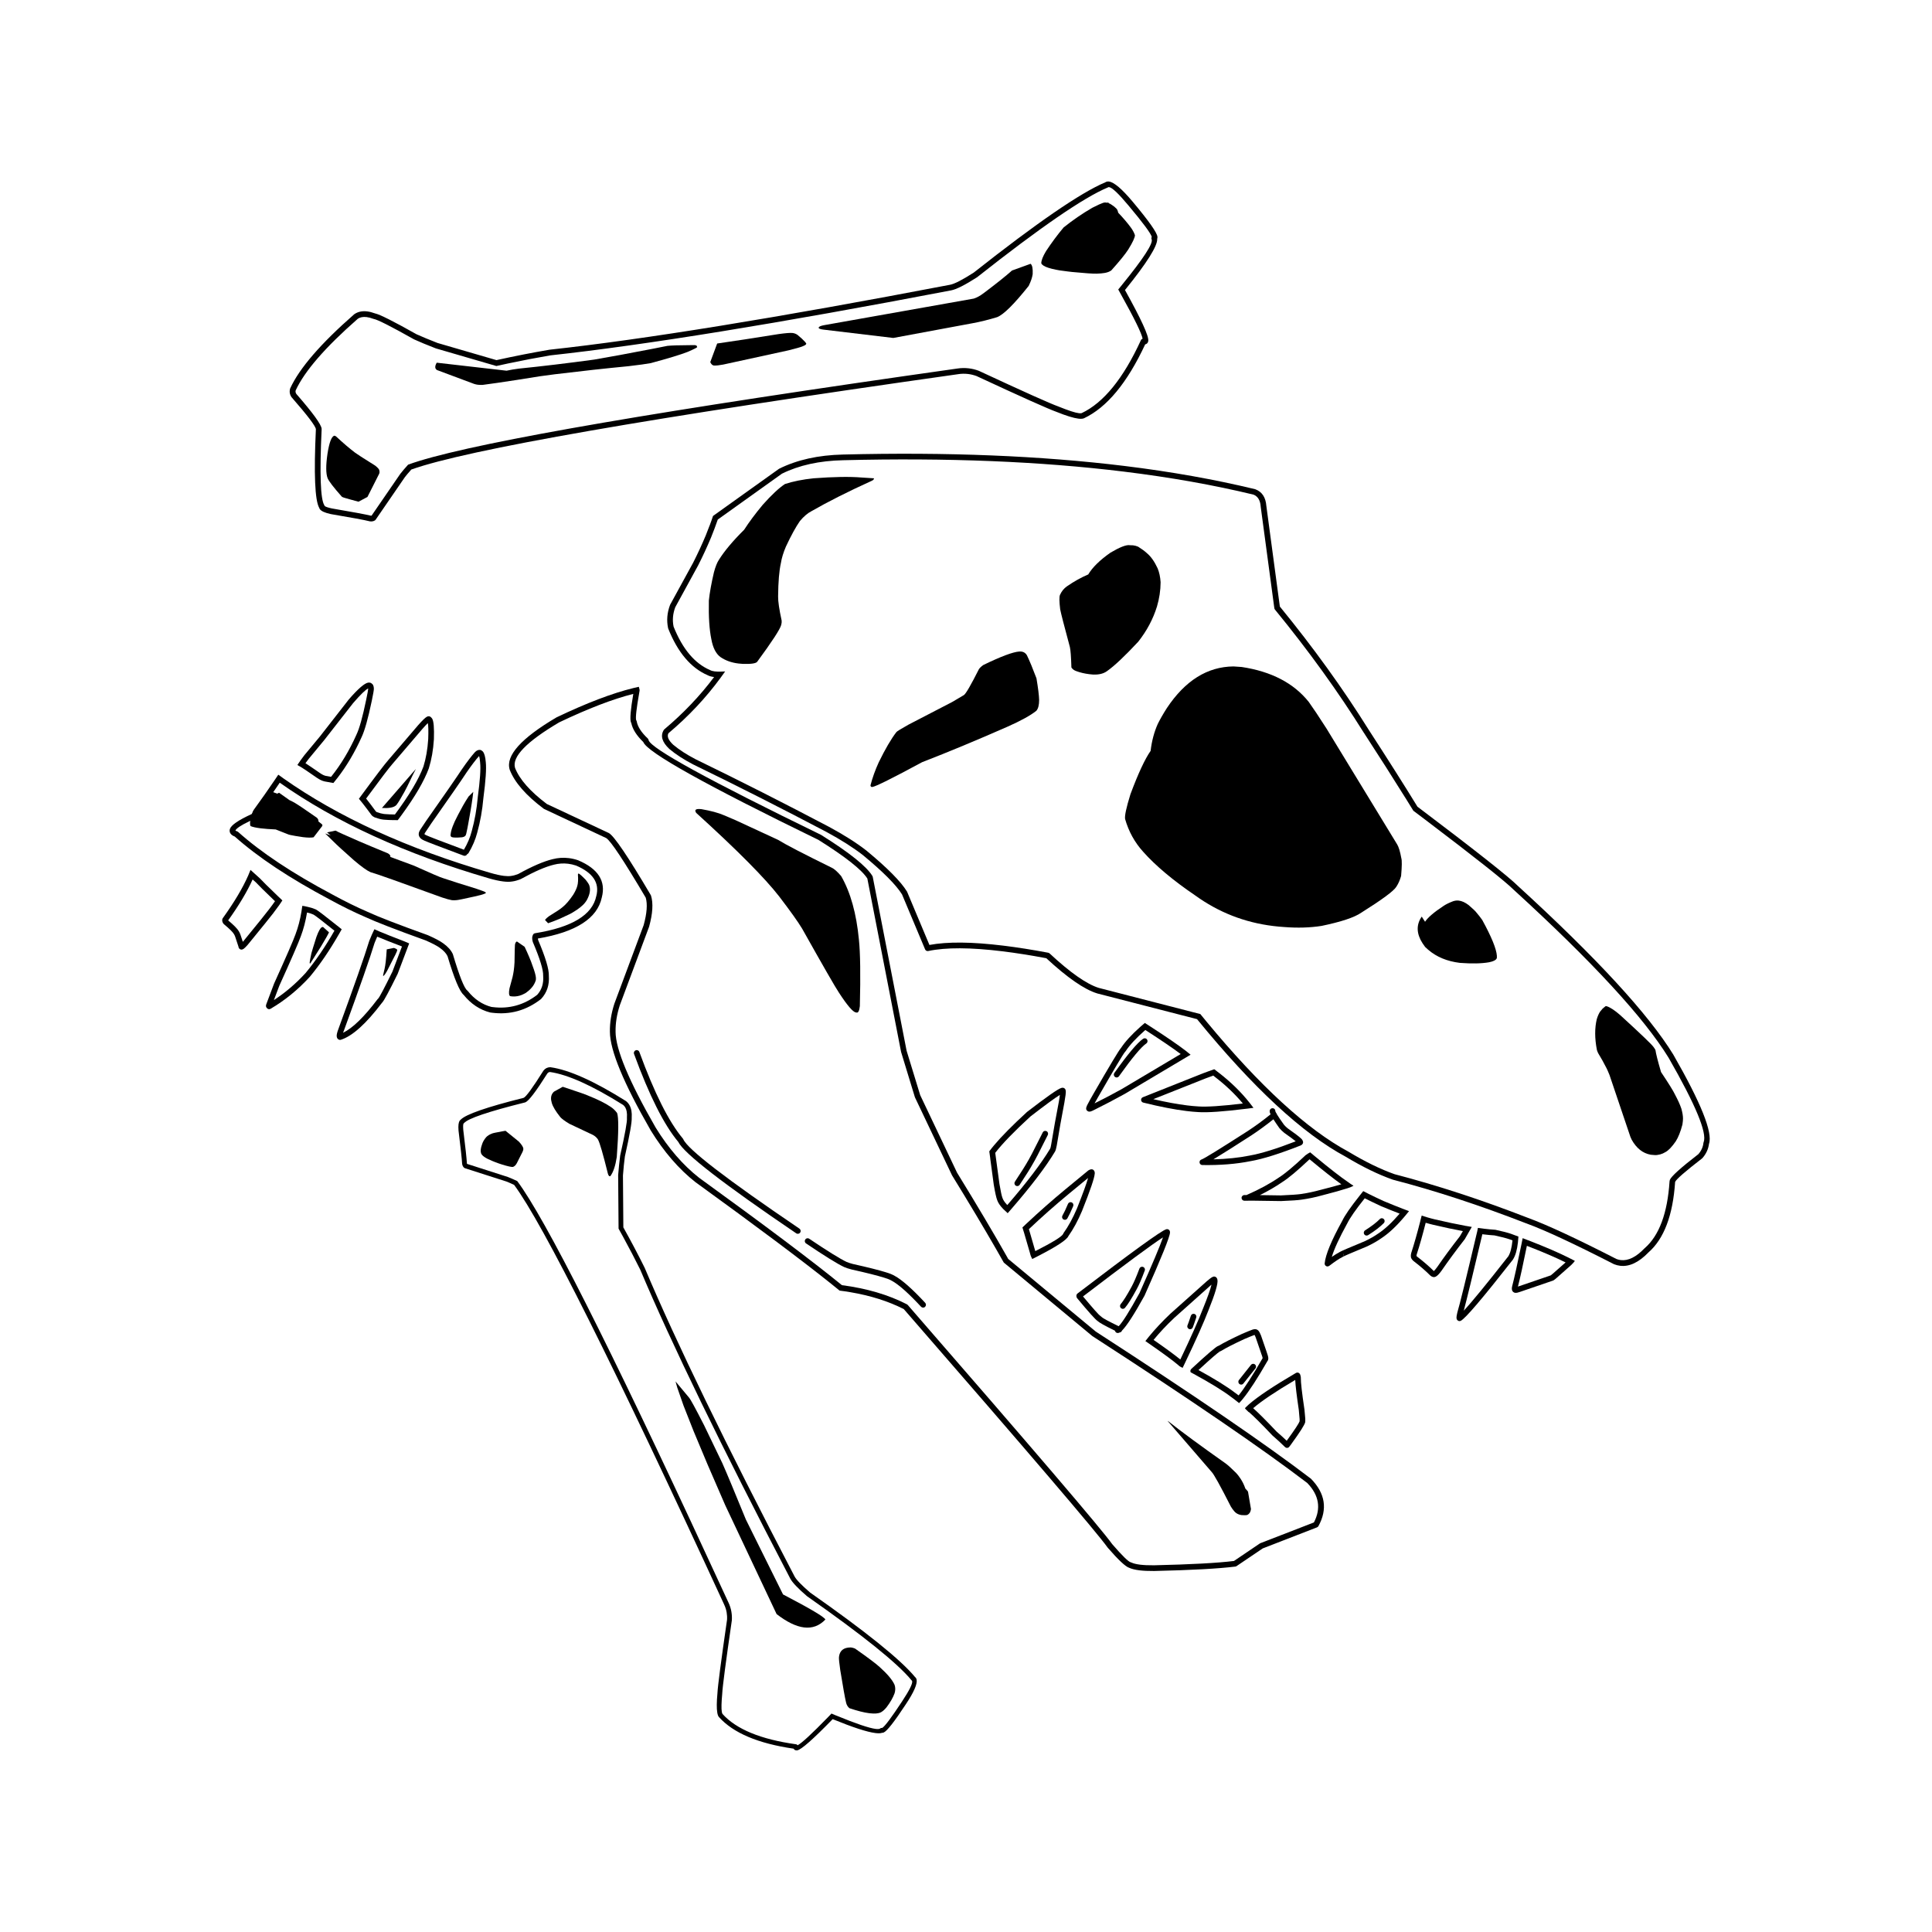 <?xml version="1.0" encoding="UTF-8"?>
<!-- Uploaded to: SVG Repo, www.svgrepo.com, Generator: SVG Repo Mixer Tools -->
<svg fill="#000000" width="800px" height="800px" version="1.1" viewBox="144 144 512 512" xmlns="http://www.w3.org/2000/svg">
 <g>
  <path d="m279.17 407.98c0.109 0.02 0.227 0.039 0.344 0.055 0.137 0.012 0.277 0.027 0.422 0.035 0.809 0.035 1.605-0.102 2.398-0.43 0.641-0.281 1.055-0.512 1.242-0.688 0.574-0.422 1.059-0.871 1.445-1.359l0.281-0.371c0.168-0.25 0.316-0.52 0.441-0.789l0.23-0.59 0.039-0.199c0.016-0.145 0.023-0.305 0.016-0.488-0.043-0.656-0.336-1.738-0.91-3.258-0.434-1.301-1.133-2.961-2.086-4.984l-2.031-1.41-0.082 0.027c-0.27 0.152-0.418 0.469-0.457 0.941-0.027 0.047-0.062 1.562-0.109 4.547-0.043 0.82-0.109 1.578-0.211 2.262-0.078 0.508-0.172 1.047-0.305 1.629l-0.816 3.023c-0.117 0.613-0.156 1.098-0.117 1.449 0.016 0.117 0.035 0.215 0.07 0.305-0.004 0.07 0.062 0.164 0.195 0.293z"/>
  <path d="m351.51 566.54-9.848-19.855c-2.953-7.223-5.027-12.203-6.227-14.914l-4.828-10.035c-2.309-4.516-3.641-6.973-4.016-7.367l-3.57-4.277 0.461 1.637 1.66 4.769 2.676 6.789 3.684 8.797 4.695 10.82 13.609 28.844c2.715 2.098 5.133 3.281 7.269 3.539 2.191 0.27 4.074-0.434 5.66-2.098-0.301-0.691-4.039-2.906-11.227-6.648z"/>
  <path d="m282.42 447.7c-0.199-0.336-0.5-0.719-0.906-1.156l-3.547-2.875-0.727 0.121-2.09 0.402c-0.488 0.113-0.719 0.176-0.684 0.18h0.004c-0.695 0.25-1.238 0.578-1.617 0.98-0.562 0.652-0.941 1.32-1.137 2.012-0.32 0.891-0.406 1.617-0.254 2.168 0.148 0.668 1.105 1.359 2.867 2.082 1.293 0.543 2.523 0.965 3.691 1.285 0.652 0.18 1.156 0.297 1.5 0.336 0.199 0.023 0.348 0.023 0.445 0.004 0.406-0.156 0.742-0.492 1.008-1.004l1.52-3.008c0.156-0.32 0.215-0.613 0.188-0.875l-0.043-0.203c-0.047-0.129-0.121-0.285-0.219-0.449z"/>
  <path d="m273.88 412.31c0.027 0.008 0.051 0.016 0.078 0.016 0.16 0.023 0.316 0.051 0.469 0.062 4.766 0.59 9.07-0.613 12.918-3.606 0.031-0.02 0.062-0.055 0.082-0.082 1.52-1.648 2.195-3.684 2.023-6.113 0.051-1.746-0.887-4.883-2.82-9.426-0.047-0.18-0.082-0.32-0.094-0.441 10.141-1.711 15.789-5.352 16.957-10.922 1.117-4.289-0.969-7.559-6.254-9.809l-0.055-0.02c-0.812-0.277-1.633-0.465-2.449-0.562-1.441-0.18-2.879-0.082-4.32 0.289-2.363 0.574-5.383 1.879-9.066 3.914-0.68 0.27-1.285 0.441-1.832 0.508l-0.051 0.012c-0.523 0.082-1.16 0.078-1.93-0.016-0.977-0.121-2.164-0.383-3.559-0.789-22.004-6.414-40.344-14.793-55.012-25.148-0.055 0.078-0.105 0.156-0.152 0.234l0.012-0.004c0.051-0.074 0.102-0.156 0.152-0.23-0.41-0.297-0.812-0.586-1.223-0.875h-0.004c-0.273 0.422-0.559 0.832-0.836 1.246-1.945 2.867-3.824 5.547-5.633 8.016-0.027 0.035-0.047 0.07-0.07 0.109-0.02 0.043-0.043 0.082-0.055 0.117h-0.004c-0.066 0.078-0.105 0.137-0.121 0.184-0.043 0.102-0.074 0.211-0.109 0.309h-0.004c-0.07 0.145-0.137 0.289-0.199 0.43-0.004 0.004-0.008 0-0.008 0s0.004 0.004 0 0.012c-3.492 1.598-5.418 2.91-5.769 3.934-0.02 0.07-0.043 0.129-0.055 0.195-0.082 0.395-0.004 0.754 0.23 1.082 0.223 0.309 0.59 0.566 1.102 0.758 6.133 5.473 14.535 11.047 25.203 16.711 3.332 1.816 6.461 3.356 9.379 4.613 2.746 1.277 8.078 3.348 16.008 6.203 1.797 0.785 3.059 1.457 3.777 1.988l0.016 0.012c0.965 0.691 1.633 1.414 1.996 2.172 1.773 5.926 3.195 9.34 4.262 10.25 1.945 2.398 4.277 3.961 7.019 4.668zm-9.895-15.512c-0.477-1.008-1.301-1.93-2.492-2.781-0.812-0.609-2.176-1.34-4.102-2.188l-0.043-0.016c-7.918-2.848-13.223-4.902-15.922-6.16l-0.023-0.012c-2.883-1.242-5.969-2.762-9.266-4.559l-0.004-0.004c-10.629-5.641-18.965-11.18-25.02-16.602-0.074-0.07-0.164-0.117-0.258-0.152-0.234-0.082-0.391-0.152-0.473-0.223 0.242-0.566 1.441-1.371 3.613-2.414 0.109-0.055 0.219-0.109 0.332-0.16-0.102 0.664-0.078 1.129 0.082 1.395 0.543 0.242 1.449 0.438 2.711 0.594 1.059 0.129 2.375 0.227 3.945 0.297l3.406 1.344c0.027 0.039 0.633 0.168 1.812 0.379 0.742 0.133 1.41 0.242 2.012 0.316 1.242 0.152 2.184 0.164 2.812 0.039l2.269-2.961c0.098-0.168 0.09-0.332-0.047-0.48-0.312-0.258-0.629-0.516-0.953-0.773l-0.004 0.004c0.02-0.145 0.012-0.273-0.023-0.395-0.035-0.148-0.113-0.289-0.219-0.41l-0.184-0.191c-2.961-2.07-4.883-3.363-5.754-3.879l-0.961-0.527c-0.074-0.047-0.238-0.117-0.48-0.215v0.004c-0.871-0.625-1.812-1.285-2.797-1.984l-0.473 0.242v0.004c-0.434-0.164-0.793-0.285-1.07-0.391 0.566-0.82 1.141-1.656 1.723-2.516 14.801 10.441 33.277 18.891 55.43 25.344 1.453 0.418 2.715 0.699 3.789 0.828 0.922 0.113 1.711 0.121 2.356 0.012 0.68-0.082 1.43-0.297 2.254-0.621 0.023-0.016 0.051-0.027 0.082-0.039 3.586-1.984 6.496-3.25 8.73-3.793l0.012-0.004c1.254-0.32 2.512-0.402 3.769-0.25 0.707 0.086 1.414 0.25 2.121 0.488 4.469 1.91 6.25 4.59 5.359 8.035l-0.012 0.035c-1.027 5-6.434 8.289-16.223 9.855-0.219 0.035-0.414 0.164-0.527 0.355-0.293 0.496-0.32 1.137-0.082 1.938 0.008 0.027 0.016 0.055 0.031 0.082 1.867 4.383 2.773 7.34 2.719 8.859 0 0.031 0.004 0.051 0.004 0.082 0.148 2.004-0.375 3.672-1.586 5.008-3.504 2.699-7.426 3.789-11.758 3.254-0.129-0.016-0.254-0.027-0.387-0.047-2.43-0.641-4.512-2.051-6.242-4.211-0.035-0.055-0.09-0.098-0.137-0.137-0.812-0.602-2.086-3.797-3.816-9.602-0.012-0.035-0.023-0.066-0.039-0.098z"/>
  <path d="m272.64 380.75c0.129-0.035 0.141-0.137 0.027-0.281 0.016-0.078-0.781-0.387-2.394-0.938-3.887-1.191-6.84-2.133-8.867-2.82-0.562-0.137-3.172-1.258-7.809-3.344l-6.164-2.273-0.004 0.004c0.02-0.051 0.023-0.09 0.027-0.133 0.012-0.109-0.023-0.223-0.098-0.332l-0.137-0.172c-0.109-0.109-0.262-0.223-0.453-0.332-2.992-1.23-5.566-2.301-7.723-3.231-3.488-1.52-5.531-2.441-6.129-2.781l-2.234 0.477c0.301 0.277 0.617 0.543 0.941 0.805l-1.449-0.52 2.195 2.137c0.863 0.875 2.668 2.523 5.398 4.941 2.004 1.711 3.477 2.766 4.414 3.172 1.438 0.391 7.773 2.633 19.016 6.727 1.109 0.367 1.957 0.602 2.535 0.695 0.004 0 0.012 0 0.016 0.004 0.395 0.047 0.828 0.039 1.301-0.016 0.098 0.004 0.527-0.078 1.305-0.227 2.797-0.59 4.461-0.965 5-1.117 0.359-0.086 0.785-0.23 1.285-0.445z"/>
  <path d="m307.53 438.94c-0.562-0.73-1.145-1.281-1.758-1.652-0.676-0.461-1.5-0.938-2.477-1.422-0.977-0.484-2.102-0.988-3.379-1.492-0.449-0.238-2.711-1.027-6.781-2.363l-2.305 1.277c-0.32 0.281-0.543 0.609-0.672 0.988-0.129 0.371-0.156 0.793-0.098 1.258l0.164 0.734c0.262 0.961 1.023 2.223 2.273 3.793 0.395 0.438 1.176 1.02 2.359 1.742l6.309 2.981c0.551 0.309 0.988 0.707 1.301 1.191 0.48 0.867 1.359 3.902 2.648 9.113 0.133 0.406 0.285 0.609 0.465 0.633 0.055 0.008 0.102-0.004 0.164-0.023 0.789-1.055 1.355-2.746 1.711-5.086 0.496-6.668 0.516-10.562 0.074-11.672z"/>
  <path d="m333.18 240.87c0.016 0.004 0.035 0 0.055 0.004 0.566 0.023 1.375-0.062 2.422-0.262l17.254-3.758c2.269-0.574 3.539-0.938 3.805-1.086 0.582-0.223 0.898-0.43 0.934-0.625 0.004 0.004 0.004 0.004 0.012 0.004 0.062 0.004-0.016-0.145-0.23-0.457-0.535-0.602-1.223-1.238-2.07-1.93-0.402-0.281-0.836-0.453-1.289-0.508l-0.055-0.008c-0.602-0.066-1.816 0.031-3.664 0.289-6.391 1.031-11.828 1.859-16.297 2.5l-1.832 4.934c0.254 0.551 0.57 0.855 0.957 0.902z"/>
  <path d="m234.58 275.62c0.145 0.113 0.383 0.219 0.727 0.309 0.723 0.223 1.961 0.562 3.695 1.027l2.375-1.258 3.094-6.125c0.141-0.281 0.145-0.629 0.016-1.039-0.07-0.254-0.422-0.633-1.059-1.141-3.25-2.035-5.012-3.172-5.301-3.41-1.473-1.113-3.16-2.551-5.059-4.32-0.145-0.102-0.289-0.168-0.445-0.199l-0.031-0.004c-0.742 0.215-1.344 1.812-1.805 4.785-0.449 3.082-0.441 5.238 0.031 6.481 0.344 0.828 1.602 2.457 3.762 4.894z"/>
  <path d="m264.11 365.93h0.016c0.668 0.066 1.418 0.051 2.269-0.035 0.414-0.055 0.723-0.188 0.918-0.395 0.098-0.109 0.184-0.301 0.25-0.574 0.227-1.012 0.398-1.863 0.516-2.543 0.098-0.484 0.301-1.656 0.621-3.5l0.316-1.973c0.188-1.211 0.32-2.231 0.402-3.055v-0.004l-1.223 1.211c-0.469 0.699-0.98 1.523-1.516 2.477-0.961 1.742-1.676 3.113-2.156 4.129-0.09 0.176-0.277 0.613-0.559 1.332-0.109 0.277-0.191 0.539-0.27 0.785-0.141 0.449-0.242 0.941-0.297 1.48-0.016 0.188 0.031 0.344 0.141 0.449 0.074 0.109 0.27 0.176 0.57 0.215z"/>
  <path d="m221.35 249.36c4.168 4.777 6.285 7.574 6.363 8.383-0.559 11.883-0.262 18.832 0.879 20.844 0.047 0.137 0.113 0.262 0.203 0.387 0.395 0.508 1.328 0.926 2.805 1.246l0.031 0.012c5.559 0.941 8.984 1.574 10.277 1.902l0.051 0.016c0.047 0.008 0.094 0.016 0.141 0.02 0.449 0.055 0.859-0.023 1.227-0.242 0.094-0.055 0.176-0.129 0.234-0.219l7.731-11.254c0.348-0.465 0.922-1.137 1.711-2.019h-0.004c-0.27 0.094-0.523 0.188-0.77 0.285l-0.004-0.004c0.25-0.094 0.504-0.188 0.781-0.289 14.672-5.246 62.973-13.676 144.89-25.266l0.004-0.004c0.895-0.137 1.777-0.152 2.656-0.047 0.742 0.09 1.484 0.273 2.227 0.543 11.965 5.562 19.031 8.727 21.211 9.5 2.559 1.031 4.481 1.625 5.777 1.789 0.656 0.082 1.152 0.047 1.484-0.094l0.031-0.012c6.055-2.863 11.449-9.391 16.195-19.57 0.109-0.023 0.207-0.059 0.305-0.117 0.301-0.164 0.473-0.438 0.516-0.82 0.172-1.277-1.891-5.766-6.164-13.457-0.02 0.012-0.031 0.031-0.051 0.047 0.016-0.016 0.023-0.035 0.035-0.051 5.82-7.195 8.668-11.719 8.547-13.578 0.059-0.164 0.074-0.344 0.062-0.547-0.109-1.105-2.293-4.195-6.535-9.262-2.863-3.414-4.965-5.207-6.328-5.375-0.195-0.023-0.367-0.012-0.543 0.027-0.156 0.043-0.301 0.105-0.43 0.188-6.5 2.738-18.121 10.715-34.859 23.926-3.012 1.93-5.106 3.004-6.277 3.219-45.73 8.75-81.113 14.492-106.13 17.207l-0.043 0.008c-4.504 0.766-9.176 1.684-14.016 2.754l-15.625-4.547c-2.223-0.867-4.078-1.637-5.559-2.305-6.055-3.41-9.723-5.254-11.008-5.531-0.742-0.273-1.43-0.449-2.074-0.527-1.309-0.164-2.434 0.078-3.379 0.715-0.027 0.016-0.051 0.035-0.074 0.055-8.844 7.742-14.488 14.277-16.934 19.598-0.02 0.039-0.031 0.078-0.043 0.121-0.223 0.812-0.09 1.566 0.406 2.269 0.023 0.031 0.047 0.055 0.066 0.078zm17.465-20.883c0.625-0.41 1.402-0.562 2.336-0.449 0.535 0.062 1.121 0.219 1.762 0.461 0.043 0.016 0.09 0.027 0.133 0.035 1.047 0.188 4.594 1.988 10.641 5.387l0.055 0.031c1.52 0.691 3.418 1.477 5.703 2.363l0.059 0.023 13.066 3.805 2.973 0.863c1.027-0.227 2.051-0.453 3.066-0.668 3.852-0.812 7.59-1.531 11.219-2.148 25.055-2.727 60.461-8.469 106.23-17.23 1.371-0.254 3.652-1.41 6.859-3.461 0.023-0.012 0.047-0.031 0.059-0.047 16.711-13.188 28.242-21.109 34.602-23.762 0.055-0.023 0.102-0.051 0.148-0.082 0.059-0.016 0.117-0.02 0.188-0.008 0.809 0.098 2.516 1.715 5.137 4.859 3.871 4.613 5.922 7.387 6.18 8.328-0.117 0.203-0.133 0.457-0.023 0.68 0.395 1.094-2.223 5.098-7.844 12.012l0.004 0.004c-0.34 0.402-0.68 0.82-1.02 1.246 0.262 0.477 0.527 0.949 0.773 1.398 3.539 6.352 5.426 10.23 5.684 11.641-0.191 0.062-0.363 0.199-0.453 0.395-4.644 10.129-9.883 16.574-15.695 19.324-0.168 0.055-0.402 0.062-0.734 0.023-1-0.121-2.793-0.707-5.391-1.758l-0.023-0.012c-2.137-0.754-9.176-3.91-21.113-9.465l-0.059-0.023c-0.855-0.316-1.719-0.523-2.582-0.629-1.016-0.125-2.031-0.105-3.059 0.051-77.691 10.992-125.22 19.156-142.59 24.488-1.102 0.336-2.086 0.664-2.949 0.984-0.48 0.531-0.895 1-1.234 1.402 0.004 0.004 0.004 0.004 0 0.008-0.352 0.41-0.629 0.746-0.836 1.02l-0.016 0.023-7.602 11.066c-0.051 0.012-0.105 0.012-0.172 0.004-0.012 0-0.012-0.004-0.023-0.004-1.352-0.332-4.801-0.973-10.344-1.918-1.074-0.234-1.707-0.453-1.898-0.668-0.023-0.07-0.055-0.137-0.09-0.199-1.02-1.609-1.254-8.285-0.707-20.035 0-0.082 0.004-0.156-0.004-0.242-0.109-1.129-2.336-4.195-6.691-9.191-0.199-0.293-0.262-0.602-0.188-0.93 2.352-5.106 7.848-11.438 16.473-18.996z"/>
  <path d="m245.22 358.12c0.895 0.051 1.652 0.023 2.258-0.078 0.309-0.055 0.574-0.125 0.809-0.219 0.234-0.094 0.434-0.199 0.594-0.336l0.215-0.211c0.461-0.598 1.145-1.719 2.039-3.348 0.316-0.566 0.566-1.07 0.781-1.492 1.191-2.5 1.957-4.055 2.309-4.672v0.004z"/>
  <path d="m266.86 370.75c0.055 0.02 0.117 0.039 0.176 0.043 0.316 0.043 0.629-0.129 0.77-0.426 0.148-0.059 0.281-0.168 0.371-0.316 1.055-1.758 1.816-3.562 2.297-5.402 0.809-2.914 1.352-5.977 1.633-9.18 0.609-4.606 0.82-7.754 0.637-9.445-0.117-1.461-0.383-2.422-0.801-2.879-0.012-0.016-0.027-0.027-0.043-0.047-0.219-0.215-0.449-0.34-0.699-0.371-0.215-0.023-0.441 0.016-0.68 0.121-0.203 0.09-0.406 0.234-0.613 0.441l-0.023 0.016c-0.871 0.957-2.051 2.496-3.519 4.625l-0.012 0.012c-1.301 1.988-4.414 6.488-9.34 13.484l-0.012 0.012-1.645 2.469-0.004 0.008c-0.203 0.316-0.332 0.621-0.367 0.914 0 0.008 0 0.012-0.004 0.023-0.043 0.297 0.004 0.586 0.145 0.855l-0.004 0.004c0.223 0.434 0.676 0.785 1.344 1.059l-0.004 0.004c0.746 0.344 4.207 1.676 10.398 3.977zm-10.375-5.75c0.008-0.051 0.047-0.141 0.121-0.258v0.004l1.645-2.469c4.914-6.988 8.031-11.484 9.344-13.492l-0.004-0.004c1.418-2.039 2.539-3.512 3.363-4.414h0.004c0.125 0.32 0.223 0.91 0.289 1.777l-0.004 0.023c0.184 1.559-0.027 4.602-0.629 9.105v0.031c-0.277 3.125-0.809 6.106-1.594 8.945l-0.004 0.012c-0.43 1.672-1.125 3.312-2.078 4.922-5.965-2.231-9.25-3.484-9.844-3.777l-0.051-0.023c-0.312-0.133-0.5-0.242-0.566-0.34l-0.004 0.004z"/>
  <path d="m421.87 214.98c0.543 0.176 1.211 0.344 1.988 0.496 0.203 0.078 1.219 0.227 3.051 0.457 0.379 0.043 0.789 0.094 1.227 0.145 3.324 0.324 5.5 0.473 6.516 0.445 0.875-0.027 1.586-0.094 2.125-0.191 0.727-0.129 1.309-0.359 1.738-0.68 2.168-2.422 3.664-4.258 4.469-5.504 1.191-1.926 1.789-3.199 1.785-3.828-0.227-0.668-0.594-1.352-1.098-2.039-0.953-1.293-2.07-2.59-3.332-3.906-0.121-0.547-0.277-0.898-0.449-1.066-0.031-0.043-0.23-0.234-0.602-0.555-0.668-0.5-1.141-0.793-1.391-0.863l-0.367-0.359 0.055 0.242c-0.156-0.051-0.32-0.078-0.457-0.098-0.324-0.043-0.605-0.004-0.855 0.102l-1.039 0.426-1.762 0.859c-2.641 1.531-5.172 3.266-7.598 5.211-1.629 1.938-3.184 4.031-4.676 6.293-0.836 1.395-1.254 2.465-1.246 3.211 0.184 0.449 0.824 0.855 1.918 1.203z"/>
  <path d="m362.21 231.35 18.516 2.211 20.984-3.898c2.027-0.367 4.203-0.906 6.519-1.609 1.699-0.641 4.492-3.406 8.383-8.289 0.574-1.172 0.93-2.211 1.059-3.113 0.074-1.484-0.113-2.402-0.555-2.746l-4.934 1.785c-1.461 1.324-3.957 3.328-7.512 6.004-0.922 0.695-1.793 1.176-2.606 1.434l-39.578 7.027c-0.953 0.164-1.457 0.383-1.523 0.652-0.059 0.25 0.355 0.43 1.246 0.543z"/>
  <path d="m269.65 245.74c0.305 0.102 0.633 0.176 0.992 0.223 0.262 0.031 0.543 0.047 0.832 0.047l0.453-0.012 3.965-0.547c3-0.434 6.734-1.012 11.18-1.734l3.996-0.535c6.945-0.844 13.449-1.559 19.492-2.137 2.82-0.332 4.781-0.602 5.891-0.812 4.66-1.258 7.914-2.246 9.77-2.973 1.965-0.848 2.793-1.285 2.496-1.324l-0.035-0.277-0.469-0.203-1.523 0.016c-2.773 0.012-4.707 0.07-5.809 0.184-0.848 0.195-5.055 1.004-12.621 2.43l-6.777 1.207c-7.125 0.965-13.785 1.77-19.973 2.394-1.16 0.145-2.246 0.328-3.266 0.551l-18.504-2.121c-0.547 0.938-0.52 1.586 0.07 1.949z"/>
  <path d="m218.83 382.62c-0.391-0.367-0.758-0.723-1.113-1.062l0.004 0.004c-2.773-2.664-4.367-4.238-4.789-4.723-0.02-0.02-0.035-0.043-0.062-0.062-0.457-0.418-0.887-0.809-1.289-1.168h-0.004c-0.426-0.391-0.82-0.746-1.191-1.074-0.188 0.48-0.387 0.973-0.605 1.473-1.449 3.312-3.699 7.086-6.734 11.312-0.062 0.086-0.105 0.184-0.133 0.289-0.059 0.316-0.02 0.613 0.129 0.906 0.062 0.129 0.148 0.25 0.254 0.363 0.023 0.031 0.051 0.051 0.078 0.074 1.441 1.195 2.312 2.059 2.613 2.578l0.02 0.035c0.109 0.172 0.211 0.375 0.297 0.613l0.902 2.731c0.012 0.211 0.102 0.391 0.266 0.535 0.133 0.121 0.281 0.195 0.434 0.215 0.195 0.016 0.402-0.043 0.629-0.184 0.23-0.152 0.59-0.508 1.09-1.062l0.023-0.031 4.625-5.684c1.551-1.898 2.789-3.504 3.707-4.812 0.32-0.461 0.602-0.883 0.852-1.266zm-1.953 0.215c-0.906 1.305-2.164 2.941-3.769 4.922l-4.625 5.684c-0.051 0.051-0.09 0.098-0.137 0.145l-0.629-1.898-0.004-0.016c-0.121-0.328-0.262-0.625-0.422-0.883-0.383-0.664-1.32-1.625-2.824-2.875 2.859-4.004 5.027-7.621 6.481-10.848h0.004v0.004c0.281 0.25 0.578 0.516 0.887 0.793 0.5 0.566 2.184 2.227 5.039 4.969l-0.004 0.004 0.004 0.004z"/>
  <path d="m234.56 390.27c-0.414-0.336-0.812-0.648-1.188-0.953h-0.004c-3.289-2.633-5.172-4.066-5.648-4.297-0.043-0.02-0.094-0.043-0.137-0.055-0.48-0.223-1.137-0.43-1.988-0.625h-0.004c-0.137-0.031-0.285-0.062-0.43-0.098-0.027-0.004-0.043-0.012-0.055-0.012-0.164-0.051-0.488-0.109-0.988-0.176-0.066 0.504-0.141 1-0.223 1.48 0.004 0 0.004 0.004 0.004 0.004h-0.004c-0.363 2.227-0.895 4.242-1.578 6.035l-0.004 0.023c-0.574 1.625-2.469 5.969-5.668 13.039l-0.023 0.051-2.047 5.434c-0.184 0.457-0.102 0.836 0.266 1.141 0.117 0.098 0.254 0.156 0.395 0.176 0.156 0.023 0.324-0.016 0.469-0.098 3.769-2.203 7.246-5.031 10.414-8.496l0.023-0.031c2.644-3.191 5.199-6.934 7.66-11.223 0.254-0.43 0.5-0.875 0.758-1.32zm-7.356-3.856 0.004 0.004 0.008 0.004h-0.004c-0.004 0-0.012-0.004-0.016-0.004 0-0.004 0.008-0.004 0.008-0.004zm5.422 4.234c-2.461 4.301-5.004 8.031-7.637 11.207-2.594 2.832-5.391 5.219-8.402 7.172l1.426-3.777c3.211-7.078 5.113-11.457 5.711-13.145 0.711-1.871 1.258-3.973 1.645-6.281h0.004c0.715 0.168 1.246 0.336 1.598 0.512 0.039 0.016 0.082 0.035 0.129 0.055 0.461 0.25 2.305 1.664 5.523 4.25 0 0-0.004 0-0.004 0.004 0.004 0.004 0.004 0.004 0.008 0.004z"/>
  <path d="m248.41 395.21-1.922 0.383c-0.082 1.336-0.168 2.43-0.266 3.277-0.105 0.812-0.199 1.418-0.297 1.832-0.098 0.508-0.23 1.09-0.395 1.73-0.031 0.137-0.004 0.203 0.09 0.215l0.004-0.004c0.219-0.223 0.391-0.414 0.496-0.582 0.137-0.203 0.281-0.445 0.438-0.719l2.254-4.41c0.148-0.309 0.277-0.57 0.355-0.793 0.07-0.176 0.098-0.281 0.09-0.328 0.004-0.074-0.012-0.133-0.043-0.18-0.113-0.137-0.383-0.277-0.805-0.422z"/>
  <path d="m251.05 393.43c-2.883-1.113-4.926-1.918-6.129-2.43l-0.012-0.008c-0.109-0.043-0.211-0.086-0.316-0.121v-0.004l-0.004 0.004c-0.52-0.219-0.98-0.418-1.367-0.609h-0.004c-0.215 0.445-0.434 0.898-0.641 1.359-0.25 0.562-0.488 1.137-0.715 1.711l-0.02 0.055c-1.207 3.969-3.922 11.727-8.148 23.277-0.344 0.895-0.5 1.543-0.465 1.961 0.035 0.434 0.23 0.734 0.582 0.895 0.07 0.027 0.145 0.047 0.215 0.055 0.109 0.012 0.215 0.008 0.316-0.027 3.039-0.965 6.672-4.238 10.895-9.809 0.02-0.023 0.047-0.043 0.07-0.07 0.469-0.5 1.828-3.027 4.07-7.582l0.027-0.062 2.496-6.598 0.535-1.414c-0.363-0.168-0.789-0.348-1.285-0.543-0.031-0.016-0.07-0.027-0.102-0.039zm-0.527 1.402-2.516 6.637c-2.141 4.356-3.398 6.734-3.773 7.152-0.055 0.039-0.094 0.086-0.137 0.129-3.566 4.723-6.621 7.703-9.18 8.949 0.055-0.148 0.117-0.32 0.188-0.504l0.012-0.016c4.215-11.527 6.934-19.297 8.156-23.309 0.215-0.551 0.449-1.102 0.688-1.645 0.129 0.055 0.258 0.105 0.391 0.16 1.223 0.516 3.277 1.332 6.172 2.441 0.004 0 0.004 0 0.008 0.004z"/>
  <path d="m229.56 389.66-0.168 0.016c-0.441 0.133-0.961 1.012-1.543 2.641-0.793 2.488-1.234 3.934-1.328 4.328-0.273 1.281-0.414 1.992-0.414 2.129-0.027 0.137-0.039 0.297-0.031 0.496 0.008 0.043 0.023 0.062 0.062 0.07 0.008-0.004 0.016-0.004 0.02-0.004 0.062-0.023 0.117-0.074 0.168-0.156 0.824-1.34 1.75-2.812 2.773-4.406 1.227-2.035 1.918-3.266 2.086-3.699l-1.562-1.406z"/>
  <path d="m242.53 329.71c0.367-1.762 0.551-2.82 0.547-3.172 0.004-0.363-0.059-0.668-0.172-0.922-0.121-0.254-0.309-0.449-0.543-0.586l-0.008-0.012c-0.133-0.066-0.27-0.105-0.41-0.121-0.105-0.016-0.211-0.016-0.324-0.004-0.973 0.113-2.707 1.609-5.207 4.492l-0.023 0.035-7.586 9.723-4.148 5-0.016 0.023c-0.355 0.461-0.68 0.898-0.988 1.324-0.301 0.434-0.59 0.852-0.844 1.246 0.316 0.164 0.516 0.281 0.605 0.344 0.051 0.039 0.109 0.07 0.172 0.09 0.09 0.047 0.262 0.152 0.523 0.324 0.688 0.438 1.957 1.305 3.812 2.59l0.016 0.012c0.488 0.32 0.859 0.539 1.125 0.652 0.367 0.172 0.711 0.285 1.027 0.348l0.016 0.004c0.234 0.039 0.449 0.078 0.668 0.117 0.602 0.102 1.125 0.203 1.578 0.289 0.359-0.434 0.711-0.875 1.059-1.324-0.012 0-0.027-0.004-0.039-0.008-0.055-0.012-0.117-0.023-0.172-0.031l-0.004-0.004c-0.062-0.012-0.117-0.023-0.188-0.035h0.004c0.125 0.023 0.242 0.047 0.363 0.07h0.004c0.012 0.004 0.023 0.008 0.035 0.008 2.461-3.188 4.602-6.801 6.422-10.848 0.809-1.691 1.707-4.898 2.695-9.625zm-4.066 8.984c-1.883 4.211-4.121 7.93-6.719 11.168h0.004l0.004 0.004c-0.426-0.078-0.879-0.16-1.387-0.242-0.203-0.039-0.434-0.121-0.695-0.242l-0.012-0.004c-0.188-0.082-0.477-0.254-0.883-0.523-1.789-1.242-3.066-2.109-3.824-2.598h-0.004c0.27-0.371 0.551-0.754 0.863-1.152l4.148-5.012 0.012-0.02 7.598-9.73c1.988-2.297 3.32-3.59 4-3.891 0 0.027 0.004 0.051 0.004 0.078-0.004 0.254-0.172 1.219-0.523 2.875-0.953 4.606-1.816 7.699-2.582 9.273z"/>
  <path d="m257.66 347.56c0.703-2.277 1.152-4.809 1.324-7.59l0.004-0.023c0.102-3-0.051-4.832-0.457-5.496-0.082-0.129-0.168-0.238-0.277-0.32-0.027-0.039-0.062-0.074-0.098-0.102-0.137-0.121-0.285-0.195-0.445-0.211-0.184-0.027-0.383 0.023-0.598 0.137-0.406 0.215-1.164 0.941-2.262 2.184l-0.012 0.012-7.938 9.277c-0.984 1.117-3.457 4.367-7.418 9.754-0.004 0.004-0.004 0.004-0.008 0.012-0.117 0.164-0.234 0.328-0.363 0.496h0.004c0.289 0.324 0.613 0.727 0.988 1.199h-0.004c0.641 0.812 1.418 1.84 2.328 3.078 0.031 0.051 0.07 0.098 0.117 0.145 0.172 0.184 0.422 0.348 0.742 0.496l0.051 0.023c0.832 0.301 1.578 0.496 2.231 0.574 0.168 0.02 0.336 0.035 0.496 0.039 0.559 0.051 1.285 0.078 2.184 0.094-0.016-0.023-0.031-0.047-0.043-0.074 0.016 0.027 0.031 0.051 0.047 0.074 0.363 0.008 0.746 0.012 1.16 0.004 0.012-0.004 0.016-0.016 0.027-0.031 0.176-0.234 0.355-0.469 0.523-0.695 0.191-0.262 0.383-0.523 0.57-0.773l-0.004 0.004c3.516-4.82 5.887-8.898 7.121-12.242zm-0.18-7.664c-0.168 2.648-0.59 5.059-1.258 7.227-1.258 3.406-3.785 7.644-7.559 12.719h-0.004v0.004h-0.008c-1.047-0.012-1.871-0.043-2.477-0.098l-0.043-0.004c-0.121 0-0.254-0.012-0.391-0.031-0.527-0.07-1.145-0.23-1.855-0.488-0.117-0.051-0.195-0.102-0.234-0.137l-0.012-0.008c-1.043-1.422-1.91-2.57-2.613-3.453l-0.004 0.004c3.754-5.106 6.09-8.18 7.012-9.219l0.012-0.012 7.938-9.281c0.605-0.684 1.07-1.184 1.395-1.492 0.148 0.703 0.184 2.121 0.102 4.269z"/>
  <path d="m292.3 387.5c2.184-0.984 3.391-1.586 3.625-1.789l0.957-0.605c0.598-0.406 1.109-0.812 1.539-1.219 0.402-0.367 0.773-0.824 1.105-1.379 0.781-1.445 1.008-2.695 0.676-3.762-0.051-0.289-0.383-0.824-0.996-1.598-1.047-1.078-1.676-1.629-1.891-1.656-0.004 0-0.004 0-0.004 0.004l-0.016-0.004h-0.004c-0.016-0.004-0.031 0.008-0.043 0.023-0.055 0.094-0.082 0.188-0.09 0.262 0.098 1.32 0.039 2.324-0.168 3.004-0.16 0.637-0.52 1.41-1.07 2.32-1.02 1.508-1.973 2.625-2.871 3.328-0.504 0.449-1.691 1.238-3.562 2.375-0.43 0.328-0.727 0.59-0.895 0.785-0.043 0.039-0.098 0.117-0.148 0.234l0.809 0.844c1.102-0.387 2.117-0.773 3.047-1.168z"/>
  <path d="m381.05 590.45c-0.578-1.273-1.883-2.828-3.902-4.641-0.902-0.848-3.082-2.488-6.551-4.922-0.363-0.145-0.664-0.234-0.914-0.27-0.023 0-0.039 0-0.062-0.004l-0.211-0.023c-1.863 0.012-2.887 0.852-3.07 2.516-0.051 0.434 0.059 1.59 0.336 3.473 0.719 4.441 1.23 7.301 1.535 8.586 0.137 0.641 0.445 1.145 0.891 1.523 2.16 0.723 3.902 1.168 5.215 1.324 0.137 0.02 0.262 0.031 0.391 0.039 1.039 0.117 1.883 0.055 2.535-0.176 0.547-0.23 1.105-0.699 1.676-1.391 1.02-1.34 1.738-2.59 2.156-3.75 0.094-0.324 0.156-0.641 0.168-0.949l-0.004-0.457c-0.023-0.297-0.086-0.586-0.188-0.879z"/>
  <path d="m544.96 477.77c0.641-1 1.082-2.5 1.309-4.516 0.055-0.484 0.09-1.008 0.129-1.551-0.48-0.176-0.969-0.359-1.461-0.543l-0.02-0.004 0.004-0.004c-0.145-0.051-0.277-0.102-0.402-0.148l-0.02-0.008c-0.965-0.336-2.367-0.695-4.184-1.086l-0.016-0.004c-0.02 0-0.035-0.004-0.051-0.004-0.016-0.004-0.035-0.004-0.051-0.004-0.895-0.055-1.875-0.148-2.941-0.277-0.035-0.008-0.062-0.012-0.098-0.016l-0.004-0.004c-0.477-0.055-0.98-0.125-1.484-0.195l-0.004-0.004c-0.055 0.301-0.129 0.629-0.195 0.98-0.043 0.164-0.082 0.328-0.121 0.496-2.812 11.949-4.527 18.934-5.141 20.945v0.023l-0.004 0.008c-0.152 0.633-0.23 1.086-0.223 1.359 0.02 0.43 0.195 0.711 0.547 0.844 0.051 0.02 0.117 0.035 0.172 0.043 0.148 0.016 0.301-0.012 0.434-0.082 1.23-0.621 5.824-6.023 13.797-16.195zm-0.137-5.047c-0.195 1.953-0.57 3.371-1.121 4.234-5.805 7.406-9.738 12.195-11.789 14.387 0.766-2.84 2.41-9.598 4.926-20.262 0.09 0.012 0.172 0.016 0.246 0.035 1.078 0.133 2.066 0.223 2.973 0.281 1.73 0.371 3.055 0.715 3.957 1.02 0.281 0.098 0.543 0.195 0.801 0.293l0.004 0.008z"/>
  <path d="m515.93 464.41-0.004-0.004c-1.594-0.613-3.352-1.324-5.285-2.129-1.5-0.691-2.832-1.328-4-1.914-0.051 0.07-0.102 0.137-0.164 0.195v-0.004c0.051-0.062 0.109-0.125 0.164-0.195-0.488-0.242-0.941-0.473-1.363-0.695l-0.004-0.004c-0.34 0.41-0.656 0.812-0.953 1.199-2.383 3.004-3.93 5.231-4.625 6.695-2.863 5.195-4.414 8.938-4.644 11.238-0.031 0.301 0.113 0.586 0.375 0.727 0.09 0.055 0.188 0.082 0.281 0.098 0.184 0.02 0.383-0.027 0.547-0.148 1.559-1.191 2.699-1.945 3.394-2.273 0.07-0.031 0.129-0.074 0.176-0.117 0.453-0.25 2.637-1.195 6.566-2.816l0.035-0.023c1.406-0.676 2.641-1.379 3.66-2.102 1.977-1.297 4.078-3.273 6.316-5.949 0.328-0.391 0.664-0.809 1-1.227-0.473-0.176-0.961-0.363-1.473-0.559v0.008zm-16.004 12.562c0.062-0.09 0.113-0.188 0.137-0.305 0.039-0.195 0.004-0.41-0.117-0.566l0.004-0.004c0.234 0.312 0.227 0.602-0.023 0.875zm14.988-11.344c-2.012 2.352-3.902 4.109-5.652 5.258l-0.02 0.016c-0.965 0.68-2.125 1.344-3.465 1.988-4.133 1.707-6.402 2.684-6.805 2.941-0.031 0.023-0.07 0.047-0.094 0.07-0.5 0.25-1.145 0.648-1.938 1.199 0.633-2.129 2.004-5.082 4.078-8.855l0.023-0.035c0.68-1.41 2.215-3.625 4.629-6.648l0.004 0.004c1.254 0.629 2.691 1.32 4.32 2.078l0.031 0.016c1.766 0.73 3.391 1.387 4.891 1.961v0.004l-0.004 0.004c0.004 0.004 0.004 0.004 0.016 0.004z"/>
  <path d="m510.29 466.85c-0.227-0.027-0.461 0.043-0.629 0.223-0.871 0.887-2.164 1.883-3.898 2.981-0.344 0.219-0.453 0.684-0.23 1.035 0.129 0.203 0.328 0.316 0.543 0.344 0.172 0.02 0.344-0.016 0.5-0.109 1.832-1.16 3.211-2.231 4.156-3.199 0.285-0.297 0.285-0.773-0.016-1.062-0.121-0.121-0.262-0.188-0.426-0.211z"/>
  <path d="m532.18 472.4 1.824-3.191c0.012-0.02 0.02-0.039 0.035-0.059-0.508-0.09-1.027-0.176-1.566-0.273l-0.809 1.375 0.012 0.004c0.012 0.004 0.012-0.004 0.016 0l-0.004 0.004h-0.012l-0.793 1.367c-2.281 2.922-4.269 5.617-5.957 8.082-0.414 0.57-0.727 0.953-0.941 1.137-1.172-1.172-2.672-2.469-4.481-3.871-0.055-0.055-0.102-0.094-0.129-0.129 0-0.082 0.012-0.211 0.055-0.375 0.797-2.434 1.586-5.246 2.391-8.422 0.773 0.227 1.453 0.41 2.055 0.547 2.848 0.676 5.457 1.219 7.789 1.652l0.648-1.125-0.035 0.066 0.184-0.316c-2.449-0.441-5.199-1.02-8.246-1.738-0.602-0.137-1.273-0.32-2.031-0.543-0.004 0.012-0.004 0.031-0.012 0.051v0.004c0.004-0.023 0.004-0.039 0.012-0.055-0.438-0.129-0.926-0.289-1.426-0.449-0.129 0.492-0.25 0.977-0.375 1.457 0.004 0.004 0.004 0.004 0.02 0.004l-0.012 0.008c-0.809 3.172-1.605 5.977-2.387 8.398l-0.012 0.023c-0.109 0.395-0.137 0.742-0.098 1.031 0.016 0.148 0.062 0.289 0.133 0.43 0.094 0.195 0.242 0.391 0.461 0.586l0.043 0.051c1.812 1.391 3.297 2.672 4.438 3.832 0.016 0.023 0.031 0.035 0.059 0.051 0.129 0.109 0.246 0.195 0.355 0.254 0.09 0.051 0.188 0.09 0.277 0.117 0.062 0.023 0.129 0.051 0.215 0.055 0.203 0.031 0.418-0.02 0.641-0.133 0.414-0.215 0.961-0.789 1.633-1.73v-0.012c1.699-2.461 3.676-5.152 5.957-8.078 0.035-0.023 0.051-0.059 0.074-0.086z"/>
  <path d="m426.26 432.59c-0.145-0.184-0.32-0.293-0.547-0.32-0.129-0.016-0.281-0.004-0.43 0.043-0.871 0.223-3.906 2.356-9.137 6.379l-0.043 0.047c-3.832 3.523-6.707 6.434-8.641 8.742-0.496 0.586-0.926 1.133-1.293 1.637h0.004c0.09 0.594 0.176 1.238 0.266 1.93-0.004-0.004-0.004 0.004-0.012 0 0.277 1.934 0.582 4.238 0.934 6.93l0.004 0.012 0.004 0.023c0.344 2.039 0.645 3.387 0.898 4.035 0.25 0.719 0.762 1.477 1.52 2.269l0.023 0.035 0.145 0.129v0.004l1.094 1.023c0.336-0.387 0.664-0.762 0.988-1.133 5.277-6.09 9.125-11.152 11.551-15.195 0.168-0.297 0.328-0.828 0.457-1.586l0.004-0.016c0.621-3.812 1.289-7.57 2.008-11.293l0.004-0.012c0.301-1.699 0.43-2.742 0.383-3.148-0.012-0.09-0.023-0.176-0.055-0.254-0.016-0.102-0.059-0.195-0.129-0.281zm-1.664 3.426c-0.723 3.723-1.398 7.5-2.027 11.324-0.094 0.574-0.184 0.93-0.266 1.066-2.387 3.965-6.156 8.941-11.355 14.938l0.004 0.008-0.004-0.004v-0.004l-0.098-0.09c-0.594-0.637-0.988-1.211-1.16-1.727l-0.016-0.031c-0.215-0.555-0.488-1.797-0.809-3.715-0.441-3.324-0.816-6.082-1.117-8.262 1.816-2.371 4.914-5.582 9.32-9.633 3.926-3.035 6.527-4.941 7.809-5.723-0.043 0.457-0.137 1.07-0.281 1.852z"/>
  <path d="m386.51 588.45c-3.793-4.602-13.07-12.07-27.828-22.414-2.289-1.973-3.672-3.406-4.137-4.305-18.191-34.906-31.426-62.156-39.703-81.754l-0.016-0.031c-1.711-3.457-3.59-7.019-5.633-10.676v0.004l-0.105-13.758c0.156-2.016 0.328-3.703 0.516-5.062 1.285-5.731 1.883-9.152 1.805-10.258 0.043-0.66 0.016-1.266-0.074-1.805-0.188-1.102-0.656-1.953-1.402-2.562-0.02-0.016-0.039-0.035-0.062-0.047-8.418-5.281-15.078-8.27-19.98-8.953-0.004-0.004-0.008 0-0.012 0-0.035-0.004-0.062-0.004-0.09-0.008-0.715 0.02-1.297 0.309-1.746 0.879-0.016 0.016-0.031 0.035-0.043 0.055-2.852 4.535-4.602 6.934-5.242 7.188-9.758 2.438-15.309 4.363-16.664 5.777-0.098 0.07-0.184 0.156-0.258 0.262-0.32 0.438-0.43 1.293-0.328 2.57v0.023c0.586 4.727 0.898 7.656 0.953 8.781l0.008 0.043c0.004 0.043 0.012 0.078 0.016 0.121 0.066 0.383 0.23 0.688 0.488 0.934 0.066 0.055 0.148 0.105 0.238 0.137l10.984 3.519c0.461 0.172 1.145 0.477 2.051 0.898 7.824 10.609 26.367 47.672 55.645 111.18v0.008c0.328 0.688 0.562 1.398 0.68 2.133 0.102 0.629 0.145 1.277 0.098 1.938-1.598 11.035-2.449 17.523-2.543 19.477-0.215 2.316-0.23 4.031-0.043 5.113 0.09 0.547 0.234 0.945 0.434 1.176l0.02 0.016c3.785 4.215 10.379 7 19.773 8.367 0.047 0.078 0.102 0.156 0.168 0.219 0.137 0.129 0.297 0.211 0.48 0.23 0.098 0.012 0.195 0.012 0.309-0.004 1.078-0.18 4.207-2.934 9.398-8.27-0.02-0.008-0.043-0.02-0.059-0.023 0.016 0.004 0.039 0.012 0.062 0.023 5.356 2.191 9.129 3.418 11.332 3.688 0.766 0.098 1.359 0.078 1.738-0.066 0.145 0.012 0.297-0.027 0.449-0.086 0.871-0.352 2.84-2.867 5.91-7.543 2.082-3.133 3.016-5.277 2.82-6.422-0.027-0.164-0.082-0.305-0.156-0.43-0.059-0.102-0.145-0.203-0.25-0.285zm-3.461 6.453c-2.793 4.25-4.543 6.586-5.246 7.016-0.016-0.004-0.039-0.008-0.062-0.008-0.168-0.02-0.359 0.031-0.492 0.164-0.203 0.141-0.59 0.176-1.18 0.109-1.754-0.223-5.242-1.398-10.453-3.547l-0.004 0.004v0.004c-0.41-0.176-0.828-0.352-1.258-0.535-0.32 0.344-0.637 0.66-0.941 0.98-4.285 4.402-6.961 6.879-8.043 7.426-0.098-0.145-0.25-0.25-0.434-0.266-9.332-1.312-15.812-3.977-19.457-8.023-0.082-0.121-0.148-0.309-0.195-0.586-0.141-0.844-0.105-2.434 0.113-4.789v-0.027c0.094-1.914 0.945-8.383 2.543-19.391l0.004-0.055c0.051-0.766 0.008-1.512-0.117-2.242-0.141-0.848-0.406-1.676-0.785-2.465-27.762-60.234-45.914-96.738-54.449-109.51-0.539-0.816-1.047-1.531-1.512-2.152l-0.004-0.004 0.004-0.004c-0.547-0.254-1.027-0.477-1.438-0.652h-0.004c-0.414-0.184-0.762-0.328-1.031-0.426l-0.027-0.012-10.809-3.469c-0.016-0.035-0.031-0.082-0.039-0.137 0-0.008-0.004-0.016-0.004-0.031-0.055-1.172-0.375-4.121-0.957-8.836-0.07-0.922-0.051-1.484 0.082-1.699 0.043-0.035 0.09-0.074 0.137-0.121 1.055-1.219 6.402-3.027 16.055-5.441 0.062-0.012 0.125-0.031 0.191-0.055 0.887-0.359 2.828-2.906 5.82-7.652 0.184-0.234 0.422-0.363 0.707-0.375 4.711 0.676 11.172 3.59 19.387 8.734 0.488 0.402 0.801 0.996 0.934 1.781 0.078 0.449 0.098 0.965 0.055 1.539-0.004 0.039-0.004 0.078 0 0.117 0.102 0.895-0.492 4.203-1.777 9.918l-0.012 0.055c-0.191 1.398-0.363 3.125-0.535 5.191v0.047l0.09 11.512 0.02 2.613c0.438 0.781 0.863 1.551 1.285 2.32v0.008c1.594 2.914 3.082 5.766 4.461 8.547 8.289 19.629 21.539 46.906 39.738 81.832 0.543 1.043 2.031 2.617 4.469 4.711 0.023 0.016 0.035 0.031 0.055 0.035 14.742 10.336 23.945 17.742 27.637 22.246 0.035 0.035 0.07 0.074 0.113 0.105 0.023 0.031 0.039 0.086 0.051 0.141 0.121 0.68-0.773 2.457-2.684 5.352z"/>
  <path d="m416.52 451.49c-0.695 1.25-1.879 3.141-3.559 5.672-0.23 0.344-0.133 0.809 0.211 1.035 0.098 0.062 0.215 0.109 0.328 0.121 0.266 0.035 0.551-0.082 0.715-0.328 1.699-2.555 2.898-4.469 3.602-5.754 0.254-0.41 0.602-1.047 1.039-1.902h0.012l2.805-5.547c0.188-0.367 0.043-0.824-0.328-1.008-0.082-0.043-0.156-0.062-0.246-0.078-0.309-0.035-0.629 0.117-0.762 0.406l-2.809 5.539c-0.43 0.828-0.762 1.438-0.992 1.836z"/>
  <path d="m426.12 467.26c0.281 0.031 0.582-0.098 0.742-0.367 0.457-0.801 0.973-1.891 1.551-3.266 0.152-0.383-0.031-0.824-0.41-0.984-0.062-0.023-0.129-0.043-0.203-0.051-0.324-0.043-0.645 0.141-0.777 0.461-0.547 1.324-1.039 2.344-1.465 3.086-0.207 0.363-0.09 0.82 0.27 1.031 0.102 0.051 0.191 0.078 0.293 0.09z"/>
  <path d="m416.11 468.19c-0.367 0.344-0.734 0.695-1.105 1.043-0.016 0.016-0.031 0.031-0.051 0.047l0.367 1.219c0.004 0.004 0.012 0.004 0.012 0.004v0.004l1.668 5.738c0 0.004-0.012 0-0.012 0.004l0.18 0.578c0.016 0.035 0.023 0.066 0.039 0.098 0.129 0.25 0.23 0.488 0.344 0.723 0.469-0.23 0.906-0.457 1.34-0.676 5.043-2.578 7.789-4.375 8.23-5.367 0.004-0.012 0.012-0.02 0.012-0.031 1.32-1.852 2.535-4.102 3.656-6.754v-0.02c2.156-5.398 3.262-8.66 3.32-9.773 0.012-0.035 0.016-0.062 0.016-0.086 0.004-0.246-0.035-0.449-0.137-0.629-0.156-0.262-0.359-0.402-0.613-0.434-0.168-0.016-0.348 0.012-0.562 0.09-0.094 0.035-0.207 0.094-0.309 0.156-0.031 0.02-0.07 0.039-0.102 0.062l-6.082 5.008c-3.519 2.906-6.922 5.914-10.211 8.996zm-0.699 2.332 0.004-0.004c0.004 0.004 0.004 0.004 0.004 0.004 0-0.004 0-0.004-0.008 0zm16.941-14.344v0.004c-0.422 1.512-1.406 4.199-2.945 8.074-1.098 2.566-2.281 4.75-3.559 6.519-0.051 0.074-0.09 0.156-0.113 0.246-0.34 0.703-2.801 2.223-7.371 4.539v0.004l-1.691-5.832-0.004 0.004c3.41-3.231 6.953-6.356 10.609-9.379z"/>
  <path d="m375.06 352.56c0.031 0.004 0.055 0.004 0.09 0.004 0.895-0.109 5.301-2.301 13.223-6.578 7.012-2.719 14.527-5.844 22.543-9.367 3.621-1.605 6.195-3.023 7.719-4.246 0.508-0.57 0.746-1.535 0.746-2.894-0.031-1.207-0.27-3.109-0.703-5.711-0.961-2.555-1.801-4.594-2.539-6.125-0.328-0.555-0.809-0.883-1.434-0.973l-0.555-0.012c-1.691 0.109-4.871 1.301-9.543 3.566-0.555 0.391-0.961 0.766-1.188 1.121-2.117 4.199-3.438 6.484-3.969 6.852l-3.106 1.836-11.566 5.996c-2.016 1.133-3.078 1.785-3.207 1.965-1.41 1.816-2.969 4.496-4.691 8.023-0.941 2.051-1.672 4.09-2.191 6.102 0.012 0.266 0.141 0.414 0.371 0.441z"/>
  <path d="m559.93 477.55h-0.012c0.035-0.039 0.062-0.066 0.082-0.102-2.812-1.426-6.5-3.019-11.055-4.781v0.008c-0.469-0.184-0.941-0.363-1.422-0.547v-0.004c-0.098 0.512-0.203 1.012-0.297 1.5-1.098 5.363-1.93 9.105-2.481 11.227l-0.004 0.016c-0.078 0.297-0.102 0.547-0.078 0.762 0.035 0.434 0.23 0.734 0.59 0.898 0.039 0.02 0.078 0.035 0.133 0.051 0.039 0.008 0.098 0.016 0.145 0.027 0.043 0 0.07 0.004 0.109 0.008 0.297 0.016 0.676-0.07 1.141-0.238l8.727-2.988 0.051-0.016c0.039-0.016 0.078-0.035 0.117-0.055 0.184-0.102 0.469-0.32 0.848-0.656l3.805-3.367 0.133-0.117 0.004-0.016c0.375-0.355 0.668-0.688 0.891-1.012-0.422-0.223-0.875-0.461-1.344-0.695-0.02 0.023-0.059 0.059-0.082 0.098zm-1.039 1.008-3.359 2.965c-0.281 0.25-0.473 0.402-0.566 0.465l-8.676 2.965-0.023 0.004c0.555-2.152 1.352-5.746 2.371-10.797h0.012c4.184 1.613 7.59 3.078 10.238 4.391 0.004 0 0.004 0 0.012 0.004z"/>
  <path d="m443.57 354.51c-1.102 3.555-1.57 5.742-1.398 6.566 0.945 3.277 2.523 6.156 4.762 8.629 3.301 3.715 7.891 7.574 13.781 11.574 6.188 4.481 13.074 7.184 20.695 8.121 0.98 0.121 1.977 0.215 2.977 0.277 3.488 0.27 6.766 0.176 9.832-0.301 5.238-1.086 8.754-2.262 10.559-3.523 5.492-3.449 8.582-5.731 9.258-6.844 0.551-0.832 0.969-1.789 1.273-2.863 0.223-2.59 0.242-4.156 0.059-4.711-0.32-1.758-0.684-2.965-1.086-3.629l-18.715-30.688c-2.09-3.266-3.676-5.637-4.738-7.113-3.977-4.973-9.895-8.055-17.758-9.246l-2.188-0.148c-6.922 0.07-12.801 3.75-17.648 11.035-1.027 1.609-1.824 3.012-2.414 4.211-0.973 2.18-1.594 4.559-1.895 7.133-1.496 2.137-3.289 5.977-5.356 11.52z"/>
  <path d="m447.88 290.54c-0.508-0.473-1.25-1.023-2.254-1.656-0.434-0.188-0.875-0.312-1.352-0.367l-0.906-0.031c-0.016-0.004-0.031-0.008-0.039-0.012-0.934-0.109-2.602 0.547-5.043 1.988-2.801 1.957-4.762 3.879-5.891 5.773-1.871 0.793-3.766 1.848-5.656 3.156-0.793 0.555-1.402 1.305-1.824 2.25-0.223 0.492-0.207 1.77 0.043 3.828 0.191 1.02 1.047 4.359 2.566 9.988 0.191 0.789 0.324 2.598 0.41 5.434 0.297 0.453 0.727 0.773 1.32 0.973 1.031 0.383 2.168 0.648 3.394 0.801 0.316 0.043 0.648 0.07 0.984 0.098 1.578 0.074 2.828-0.23 3.742-0.91 1.945-1.363 4.703-3.965 8.281-7.801 2.289-2.906 3.945-6.027 4.965-9.352 0.613-2.098 0.941-4.223 0.953-6.394-0.09-1.414-0.355-2.644-0.793-3.699-0.84-1.82-1.809-3.176-2.902-4.066z"/>
  <path d="m569.78 427.15c0.156 0.305 0.41 0.883 0.758 1.746l5.531 16.375 0.34 0.758c1.27 2.277 2.953 3.609 5.027 3.981 0.07 0.004 0.133 0.016 0.207 0.023 0.719 0.09 1.258 0.102 1.609 0.035l0.723-0.145c0.473-0.129 0.934-0.328 1.371-0.602 0.812-0.426 1.727-1.383 2.75-2.867 0.668-1.051 1.266-2.527 1.766-4.453 0.117-0.82 0.164-1.363 0.148-1.613 0-0.688-0.145-1.527-0.418-2.535-0.367-1.105-0.941-2.363-1.691-3.766-0.457-0.977-1.699-2.973-3.711-5.984-0.871-2.957-1.352-4.894-1.477-5.809-0.016-0.105-0.191-0.395-0.535-0.859-0.508-0.711-3.445-3.523-8.82-8.434-1.48-1.289-2.68-2.074-3.617-2.356l-0.031-0.004-0.23 0.016-0.754 0.617-0.645 0.766c-0.309 0.426-0.625 1.094-0.914 2.016-0.574 2.379-0.574 5.102 0.023 8.176 0.059 0.219 0.164 0.5 0.32 0.84 0.766 1.242 1.523 2.598 2.269 4.078z"/>
  <path d="m521.68 394.96 0.816 0.742c2.215 1.902 5 3.055 8.375 3.469 3.188 0.242 5.781 0.188 7.758-0.164 0.582-0.113 1.043-0.262 1.383-0.441l0.43-0.293 0.234-0.344 0.012-0.621c-0.121-1.832-1.41-5-3.879-9.508-0.5-0.707-1.008-1.352-1.492-1.91-0.254-0.371-0.969-1.051-2.117-2.035-0.91-0.691-1.77-1.086-2.582-1.184l-0.055-0.004c-0.004 0-0.02-0.004-0.031-0.004-0.438-0.055-0.93 0.004-1.457 0.176-1.055 0.402-1.902 0.82-2.555 1.262-2.523 1.664-4.137 3.055-4.867 4.172l-0.879-1.367c-0.746 1.078-1.102 2.207-1.066 3.387 0.02 0.594 0.133 1.191 0.348 1.809l0.391 0.934c0.32 0.621 0.734 1.27 1.234 1.926z"/>
  <path d="m587.49 423.55-0.016-0.023c-6.648-10.805-20.383-25.715-41.199-44.734-2.477-2.469-11.344-9.473-26.629-21.008l-0.004 0.004c0-0.004 0-0.004-0.004-0.012-3.578-5.824-7.883-12.617-12.906-20.359-6.832-10.941-14.691-21.832-23.559-32.676l-3.578-26.672c-0.168-2.266-1.141-3.738-2.918-4.41-0.031-0.012-0.059-0.02-0.09-0.027-10.676-2.578-22.184-4.629-34.543-6.144-22.16-2.715-47.031-3.723-74.629-3.031-6.551 0.148-12.188 1.398-16.91 3.75-0.039 0.016-0.07 0.039-0.098 0.059l-17.445 12.465c-0.277 0.832-0.566 1.656-0.879 2.477l2.148-1.531 16.988-12.145c4.512-2.242 9.918-3.43 16.234-3.57 27.52-0.695 52.324 0.312 74.406 3.023 12.277 1.504 23.734 3.539 34.336 6.098 1.145 0.457 1.781 1.504 1.902 3.137v0.047l3.609 26.883c0.016 0.137 0.07 0.27 0.152 0.375 8.887 10.855 16.754 21.746 23.59 32.691l0.012 0.008c4.133 6.359 7.769 12.062 10.906 17.102 0 0.004 0.004 0.008 0.016 0.012l-0.004-0.004c0.762 1.207 1.48 2.383 2.176 3.519 1.105 0.828 2.18 1.637 3.211 2.422 13.371 10.129 21.176 16.316 23.445 18.582l0.023 0.02c20.723 18.938 34.383 33.746 40.961 44.434 7.133 12.43 10.23 19.879 9.293 22.355-0.031 0.055-0.051 0.117-0.059 0.184-0.109 1.109-0.562 2.113-1.34 3.008-4.676 3.609-7.188 5.883-7.559 6.816-0.043 0.125-0.07 0.242-0.078 0.363-0.551 8.477-2.746 14.387-6.578 17.73l-0.055 0.043c-2.219 2.32-4.324 3.363-6.32 3.121-0.375-0.051-0.754-0.145-1.113-0.281-10.586-5.422-18.391-9.047-23.41-10.887-12.309-4.789-24.113-8.648-35.395-11.59-3.723-1.312-7.805-3.305-12.215-5.961l-0.035-0.02c-10.914-5.871-23.453-17.367-37.625-34.496-0.543-0.648-1.078-1.301-1.613-1.969l-2.43-0.617-0.012-0.004-0.004-0.004-24.453-6.301c-3.211-0.996-7.562-4.039-13.039-9.133-0.102-0.098-0.234-0.164-0.379-0.191-4.285-0.809-8.246-1.43-11.863-1.871-8.309-1.02-14.84-1.078-19.605-0.188l-5.898-14.051c-0.012-0.031-0.031-0.07-0.047-0.102-1.648-2.676-5.227-6.289-10.746-10.848l-0.02-0.02c-2.644-2.055-5.945-4.148-9.883-6.273l-0.008-0.004c-11.742-6.188-23.523-12.156-35.34-17.902-2.387-1.238-4.363-2.519-5.938-3.84-1.301-1.211-1.727-2.231-1.285-3.059 5.34-4.496 9.98-9.441 13.918-14.836v-0.004c0.375-0.508 0.742-1.027 1.109-1.547h-0.004l-1.012 0.043c-0.309 0.012-0.594 0.012-0.867 0.004v0.004l-0.004 0.004c-0.32-0.012-0.609-0.031-0.879-0.062-0.512-0.066-0.902-0.172-1.18-0.328-0.023-0.016-0.043-0.02-0.07-0.031-4.059-1.746-7.273-5.578-9.645-11.5-0.355-1.703-0.203-3.41 0.441-5.144l6.07-11.102 0.012-0.023c1.246-2.453 2.367-4.894 3.387-7.32l0.004-0.008c0.641-1.582 1.238-3.176 1.797-4.785l-0.004 0.004-2.148 1.535c-0.328 0.895-0.68 1.793-1.039 2.68-1 2.387-2.109 4.793-3.34 7.219l-6.082 11.109c-0.012 0.027-0.031 0.062-0.043 0.098-0.77 2.043-0.941 4.078-0.52 6.094 0.012 0.047 0.016 0.09 0.031 0.129 2.523 6.336 6.012 10.465 10.465 12.387 0.426 0.234 0.996 0.395 1.703 0.48-3.758 5.012-8.156 9.625-13.172 13.844-0.062 0.051-0.113 0.105-0.156 0.176-0.961 1.543-0.469 3.227 1.477 5.051l0.031 0.023c1.664 1.398 3.742 2.746 6.234 4.051l0.023 0.012c11.809 5.746 23.578 11.703 35.312 17.883 3.871 2.09 7.094 4.137 9.676 6.141 5.356 4.43 8.816 7.902 10.383 10.434l6.106 14.547c0.105 0.254 0.34 0.422 0.594 0.457 0.082 0.008 0.172 0.008 0.254-0.012 4.652-0.988 11.207-0.961 19.672 0.078 3.539 0.434 7.406 1.043 11.605 1.832 5.578 5.164 10.066 8.27 13.465 9.32l0.031 0.012 26.449 6.812c0 0.004 0 0.004 0.004 0.004 14.828 18.16 27.945 30.309 39.375 36.449 4.496 2.707 8.656 4.734 12.488 6.082l0.051 0.016c11.242 2.922 22.992 6.781 35.273 11.551l0.016 0.004c4.969 1.809 12.719 5.422 23.266 10.824 0.023 0.012 0.043 0.023 0.062 0.027 0.523 0.203 1.059 0.344 1.578 0.402 2.441 0.301 4.945-0.875 7.512-3.531 4.129-3.602 6.484-9.832 7.074-18.691 0.289-0.691 2.66-2.766 7.129-6.215 0.043-0.031 0.078-0.055 0.109-0.098 0.973-1.113 1.555-2.367 1.738-3.762 1.047-2.981-2.106-10.844-9.418-23.59z"/>
  <path d="m359.64 270.75c-2.906 0.301-5.449 0.812-7.609 1.516-1.578 1.031-3.543 2.867-5.894 5.504-1.977 2.375-3.617 4.578-4.926 6.613-3.004 2.981-5.234 5.637-6.688 7.969-0.477 0.707-0.922 1.809-1.32 3.309-0.68 2.898-1.129 5.391-1.348 7.484-0.09 4.312 0.133 7.727 0.66 10.25 0.41 2.269 1.215 3.852 2.41 4.731 1.32 0.914 2.914 1.488 4.769 1.711 0.355 0.043 0.719 0.078 1.094 0.094 2.188 0.082 3.481-0.098 3.863-0.535 3.949-5.375 6.074-8.633 6.375-9.766 0.117-0.43 0.156-0.812 0.121-1.156-0.652-3-0.961-5.129-0.941-6.394 0.035-3.883 0.281-6.84 0.746-8.891 0.203-1.297 0.648-2.75 1.332-4.356 1.367-2.922 2.598-5.168 3.699-6.75 1.031-1.227 2.047-2.094 3.043-2.602 4.375-2.516 9.711-5.207 16.008-8.066 0.387-0.168 0.574-0.391 0.59-0.66l-3.332-0.211c-3.09-0.258-7.305-0.191-12.652 0.207z"/>
  <path d="m447.45 419.16c-0.176-0.016-0.359 0.02-0.516 0.129-1.52 1.035-4.059 4.059-7.625 9.066-0.242 0.34-0.164 0.801 0.184 1.043 0.102 0.078 0.215 0.121 0.34 0.137 0.266 0.031 0.535-0.078 0.703-0.312 3.465-4.863 5.883-7.758 7.246-8.695 0.344-0.234 0.43-0.699 0.195-1.047-0.125-0.184-0.32-0.293-0.527-0.32z"/>
  <path d="m448.71 415.94c-0.02 0.016-0.039 0.035-0.062 0.047l-0.004 0.004c0.023-0.012 0.043-0.031 0.066-0.051-0.43-0.281-0.867-0.562-1.32-0.848-0.418 0.344-0.809 0.691-1.188 1.027-2.348 2.09-4.043 3.957-5.125 5.598-0.531 0.578-2.996 4.672-7.379 12.285-0.582 1.008-1.113 1.969-1.586 2.875l-0.012 0.016c-0.102 0.215-0.168 0.387-0.203 0.531-0.016 0.031-0.023 0.062-0.035 0.102-0.07 0.426 0.039 0.723 0.32 0.879 0.109 0.102 0.246 0.16 0.395 0.184 0.129 0.012 0.266 0.004 0.43-0.035 0.23-0.055 0.602-0.223 1.102-0.484 2.488-1.234 5.106-2.602 7.828-4.106l0.02-0.008 16.195-9.633 1.363-0.816c-0.344-0.289-0.758-0.629-1.234-1.004-1.996-1.539-5.18-3.727-9.57-6.562zm8.184 7.394-15.699 9.328c-2.469 1.359-4.836 2.613-7.125 3.742 0.297-0.535 0.609-1.082 0.93-1.656 4.269-7.422 6.652-11.422 7.148-11.992 0.055-0.047 0.113-0.105 0.148-0.164 1.055-1.617 2.793-3.5 5.227-5.637l0.004 0.004c4.215 2.723 7.336 4.844 9.367 6.367 0 0.008 0 0.008 0.004 0.012z"/>
  <path d="m489.91 520.55c0.004-0.188 0.012-0.383 0-0.59-0.09-1.035-0.156-1.871-0.223-2.481l-0.012-0.039c-0.648-4.344-0.961-7.106-0.941-8.289 0.004-0.035 0-0.078 0-0.109-0.035-0.344-0.109-0.609-0.191-0.805-0.023-0.051-0.035-0.082-0.059-0.121-0.102-0.168-0.27-0.301-0.469-0.355-0.035-0.008-0.055-0.012-0.098-0.016-0.152-0.023-0.324 0.016-0.477 0.098-5.902 3.453-10.062 6.231-12.461 8.32-0.324 0.289-0.621 0.562-0.875 0.82-0.078 0.078-0.137 0.176-0.176 0.27 0.336 0.328 0.66 0.652 0.973 0.969 0.023-0.012 0.039-0.016 0.055-0.027 1.238 1.059 3.332 3.137 6.262 6.234 0.023 0.023 0.043 0.035 0.062 0.051 1.133 0.98 2.223 1.977 3.266 3.008 0.129 0.117 0.281 0.191 0.434 0.211 0.227 0.031 0.461-0.051 0.625-0.215 0.039-0.047 0.082-0.09 0.113-0.145h-0.004c0.035-0.031 0.07-0.074 0.098-0.109 0.145-0.188 0.277-0.375 0.414-0.559-0.004 0.004-0.004-0.004-0.004-0.004 2.289-3.137 3.504-5.059 3.664-5.754 0.023-0.129 0.031-0.25 0.023-0.363zm-1.504-0.09c-0.016 0.062-0.012 0.141 0 0.203-0.203 0.582-1.309 2.254-3.324 5.031-0.031 0.039-0.055 0.082-0.094 0.121-0.855-0.828-1.758-1.637-2.68-2.43-2.832-3-4.91-5.062-6.203-6.199l-0.004 0.004c2.199-1.902 5.918-4.394 11.148-7.492 0.059 1.473 0.379 4.121 0.949 7.965 0.07 0.602 0.137 1.406 0.211 2.406l0.004 0.012c0.008 0.145 0.004 0.27-0.008 0.379z"/>
  <path d="m491.37 535.84c-11.875-9.074-30.875-22.062-56.988-38.965l-23.188-19.238-0.004-0.004-0.461-0.383 0.012 0.004 0.449 0.371c-3.68-6.516-8.199-14.137-13.555-22.848l-9.773-20.555-3.606-11.781-8.965-46.047c-0.016-0.09-0.043-0.168-0.09-0.242-1.539-2.543-6.047-6.164-13.543-10.859-0.023-0.012-0.047-0.027-0.07-0.043-29.766-14.488-45-22.848-45.691-25.074-0.02-0.176-0.102-0.348-0.234-0.473-1.707-1.609-2.68-3.121-2.926-4.527-0.02-0.121-0.066-0.23-0.145-0.328-0.199-0.637 0.07-3.078 0.824-7.324h-0.004c0.031-0.156 0.055-0.312 0.086-0.48 0.016-0.102 0.012-0.215-0.012-0.32-0.062-0.242-0.121-0.477-0.188-0.711l-0.004-0.004c-0.477 0.102-0.965 0.219-1.465 0.34-5.586 1.367-12.355 3.945-20.301 7.742l-0.062 0.031c-9.359 5.519-13.496 10.121-12.402 13.809l0.016 0.059c1.301 3.352 4.297 6.793 9.008 10.328 0.043 0.031 0.09 0.051 0.137 0.082l16.426 7.699c1.191 0.723 4.68 5.988 10.477 15.793 0.496 1.715 0.316 4.144-0.551 7.285l-7.734 20.734-0.012 0.031c-0.844 2.602-1.238 5.106-1.199 7.504 0.027 4.918 3.629 13.617 10.809 26.102l0.012 0.023c3.488 5.668 7.445 10.246 11.879 13.738l0.031 0.016c16.18 11.719 28.18 20.699 35.984 26.953h-0.004c0.766 0.609 1.484 1.188 2.16 1.746 0.977 0.121 1.93 0.262 2.867 0.422 5.336 0.906 10.055 2.394 14.148 4.481 33.172 38.125 51.168 59.188 54.012 63.18l0.043 0.059c2.82 3.254 4.719 5.023 5.684 5.32 0.664 0.305 1.566 0.523 2.707 0.668 1.078 0.129 2.371 0.188 3.883 0.176h0.02c9.918-0.227 17.098-0.621 21.52-1.172 0.117-0.016 0.234-0.055 0.328-0.133l6.918-4.676 14.371-5.574c0.168-0.062 0.305-0.184 0.395-0.336 2.457-4.488 1.816-8.66-1.945-12.52-0.027-0.031-0.055-0.059-0.082-0.078zm-80.648-58.598 0.004 0.004-0.262-0.215zm-98.73-150.3h0.004c-0.004 0.031-0.016 0.066-0.023 0.102 0.008-0.035 0.016-0.066 0.02-0.102zm180.21 220.52-14.195 5.5c-0.051 0.02-0.102 0.051-0.145 0.078l-6.844 4.633c-4.394 0.543-11.465 0.922-21.191 1.145-1.473 0.012-2.699-0.043-3.699-0.164-1-0.129-1.762-0.316-2.289-0.566-0.055-0.027-0.109-0.047-0.164-0.055-0.621-0.137-2.258-1.738-4.922-4.812-2.894-4.059-20.965-25.191-54.199-63.402-0.062-0.07-0.141-0.129-0.227-0.172-4.887-2.516-10.617-4.203-17.195-5.066h-0.016c-7.719-6.301-20.344-15.789-37.852-28.465-4.297-3.379-8.137-7.82-11.523-13.324-7.055-12.266-10.59-20.727-10.609-25.375l0.004-0.012c-0.043-2.215 0.332-4.543 1.113-6.981l7.75-20.785 0.023-0.066c0.961-3.477 1.125-6.223 0.504-8.227-0.016-0.055-0.043-0.109-0.074-0.156-5.992-10.16-9.695-15.633-11.098-16.426l-0.051-0.023-16.379-7.672c-4.422-3.332-7.234-6.519-8.434-9.574-0.855-2.93 3.039-6.953 11.691-12.059 7.691-3.668 14.23-6.18 19.633-7.543v-0.004h0.016c-0.723 4.215-0.93 6.715-0.629 7.516 0.031 0.07 0.062 0.141 0.098 0.203 0.332 1.633 1.395 3.309 3.18 5.035 1.027 2.727 16.504 11.375 46.43 25.941 7.16 4.496 11.473 7.902 12.945 10.23l8.941 45.949c0.004 0.027 0.012 0.051 0.02 0.074l3.625 11.875c0.012 0.035 0.02 0.07 0.035 0.102l9.801 20.613c0.016 0.027 0.023 0.051 0.039 0.074 4.449 7.227 8.316 13.699 11.598 19.398 0.738 1.273 1.438 2.508 2.109 3.707l0.016 0.008 3.188 2.644 20.215 16.785c0.031 0.02 0.051 0.035 0.074 0.051 26.098 16.887 45.066 29.863 56.918 38.91 3.133 3.246 3.707 6.731 1.77 10.457z"/>
  <path d="m462.43 451.27c-0.355 0.098-0.59 0.449-0.535 0.816 0.043 0.348 0.309 0.613 0.656 0.656 0.02 0 0.055 0.004 0.07 0.004 4.742 0.078 9.023-0.266 12.832-1.039l-0.004 0.004c3.273-0.574 7.68-1.965 13.25-4.156 0.043-0.012 0.078-0.035 0.117-0.059 0.562-0.348 0.668-0.816 0.305-1.402-0.016-0.016-0.023-0.035-0.031-0.055-0.094-0.133-0.215-0.27-0.379-0.41l-0.004 0.004c-0.395-0.391-1.539-1.258-3.434-2.598l-0.004 0.004c-0.391-0.32-0.719-0.637-0.984-0.953l-0.004 0.004c-0.867-1.207-1.492-2.133-1.875-2.762-0.016-0.113-0.074-0.215-0.148-0.312-0.023-0.023-0.035-0.039-0.059-0.062v0.004c-0.109-0.195-0.172-0.348-0.223-0.457 0.031-0.312-0.145-0.625-0.441-0.758-0.07-0.023-0.145-0.047-0.211-0.051-0.32-0.043-0.645 0.137-0.781 0.449-0.078 0.188-0.09 0.391-0.039 0.629 0.031 0.137 0.102 0.32 0.207 0.543-1.977 1.602-3.969 3.059-5.965 4.371-7.535 4.836-11.633 7.371-12.316 7.586zm13.137-6.344c1.973-1.297 3.938-2.734 5.894-4.301l0.004-0.004c0.398 0.637 0.93 1.418 1.586 2.336l0.039 0.047c0.336 0.402 0.742 0.793 1.23 1.191l0.039 0.035c1.516 1.066 2.519 1.805 3.019 2.227l-0.004 0.004c-5.113 1.984-9.176 3.242-12.188 3.769l-0.023 0.008c-2.918 0.586-6.106 0.914-9.598 1 2.129-1.277 5.453-3.379 9.992-6.309z"/>
  <path d="m381.11 482.12h-0.004c-0.621-0.363-1.391-0.68-2.309-0.941l-0.004-0.004c-1.918-0.598-4.816-1.324-8.691-2.188l-0.004 0.004c-0.793-0.211-1.379-0.402-1.762-0.578-1.723-0.816-5.019-2.856-9.891-6.137-0.102-0.07-0.215-0.109-0.324-0.125-0.27-0.031-0.551 0.082-0.715 0.328-0.234 0.344-0.141 0.812 0.203 1.039 4.93 3.328 8.289 5.41 10.082 6.254l0.004 0.004c0.465 0.211 1.137 0.43 2.023 0.66l0.031 0.008c3.848 0.855 6.707 1.578 8.594 2.164l0.016 0.004c0.801 0.234 1.473 0.508 1.984 0.809l0.023 0.012c1.812 0.988 4.387 3.277 7.715 6.856 0.129 0.137 0.297 0.211 0.461 0.238 0.211 0.023 0.438-0.043 0.602-0.195 0.309-0.289 0.324-0.758 0.043-1.07-3.43-3.688-6.121-6.07-8.078-7.141z"/>
  <path d="m474.04 538.5c-0.328-0.949-0.746-1.816-1.266-2.609-0.469-0.695-0.859-1.211-1.195-1.543-1.191-1.191-2.117-2.035-2.769-2.516-6.672-4.707-11.777-8.461-15.316-11.27-0.02 0.012-0.012 0.043 0.02 0.102l11.566 13.398c0.57 0.547 2.269 3.609 5.113 9.199 0.223 0.387 0.531 0.809 0.914 1.258 0.32 0.371 0.707 0.637 1.18 0.812 0.227 0.086 0.477 0.145 0.746 0.184 0.727 0.047 1.188 0.043 1.379 0 0.305-0.082 0.582-0.309 0.832-0.684 0.137-0.242 0.227-0.547 0.277-0.91l-0.773-4.551c0.004-0.098-0.242-0.391-0.707-0.871z"/>
  <path d="m325.07 445.9c-0.027-0.074-0.07-0.133-0.121-0.191-3.695-4.402-7.531-12.039-11.516-22.93-0.102-0.277-0.344-0.453-0.617-0.484-0.113-0.016-0.23-0.004-0.344 0.039-0.391 0.145-0.59 0.574-0.449 0.965 4.019 10.992 7.922 18.762 11.719 23.309 1.465 3.019 11.891 11.098 31.266 24.234 0.098 0.066 0.211 0.109 0.328 0.121 0.273 0.031 0.551-0.082 0.715-0.32 0.234-0.348 0.145-0.812-0.203-1.047-19.391-13.145-29.645-21.047-30.777-23.695z"/>
  <path d="m370.84 412.31c0.027 0.004 0.051 0.004 0.082 0.008 0.043 0.012 0.082 0.023 0.121 0.031 0.422 0.051 0.695-0.52 0.828-1.719 0.203-8.234 0.121-14.105-0.25-17.613-0.656-6.906-2.219-12.527-4.707-16.852-1.027-1.195-1.863-1.934-2.5-2.215-7.465-3.668-12.195-6.121-14.211-7.375l-11.297-5.227-3.059-1.305c-1.48-0.641-3.469-1.176-5.961-1.609l-0.453-0.035c-1.105-0.059-1.422 0.281-0.934 1.02 10.914 9.918 18.246 17.309 22.008 22.168 2.934 3.844 4.953 6.664 6.047 8.48 5.606 9.992 8.871 15.664 9.789 17.02 2.203 3.387 3.703 5.129 4.496 5.223z"/>
  <path d="m501 458.93 0.004 0.004c0.848-0.281 1.391-0.5 1.629-0.656 0.02-0.016 0.035-0.031 0.055-0.043-0.594-0.363-1.062-0.688-1.418-0.965v0.004l-0.051-0.035c-1.996-1.352-4.91-3.621-8.746-6.801-0.41-0.344-0.832-0.691-1.254-1.051l-0.012-0.004c-0.379 0.188-0.773 0.434-1.191 0.742-0.02 0.016-0.055 0.035-0.078 0.055-0.016 0.023-0.035 0.043-0.055 0.062-3.016 2.848-5.332 4.781-6.938 5.797l-0.016 0.008c-2.332 1.609-5.156 3.144-8.457 4.59-0.035 0.016-0.062 0.031-0.109 0.055v0.004l-0.004-0.004-0.004 0.004c-0.23 0-0.43 0-0.602 0.008-0.414 0.012-0.742 0.355-0.727 0.77 0.012 0.375 0.289 0.68 0.656 0.723 0.035 0.004 0.078 0.012 0.109 0.012 0.457-0.012 1.117-0.023 1.973-0.023l7.695 0.109h0.039c2.727-0.113 4.547-0.234 5.477-0.383 1.785-0.25 3.59-0.625 5.379-1.125 3.035-0.785 5.25-1.398 6.644-1.855zm-7.039 0.398c-1.738 0.48-3.473 0.848-5.207 1.098l-0.004 0.004c-0.871 0.129-2.637 0.254-5.293 0.367l-5.574-0.082c2.203-1.094 4.156-2.231 5.875-3.41 1.688-1.066 4.078-3.062 7.168-5.984 0.043-0.031 0.09-0.062 0.133-0.094l0.004 0.004c3.551 2.945 6.356 5.152 8.41 6.617l-0.012 0.004c-1.305 0.383-3.129 0.879-5.492 1.477z"/>
  <path d="m447.34 487.3c4.449-9.996 6.691-15.551 6.723-16.672 0-0.145-0.012-0.266-0.051-0.379-0.094-0.281-0.34-0.469-0.621-0.512-0.074-0.004-0.148-0.004-0.234 0.012-0.035 0.008-0.074 0.02-0.117 0.031-1.312 0.383-9.145 6.051-23.488 17.008-0.25 0.191-0.344 0.5-0.277 0.785l-0.004-0.004c0.004 0.168 0.062 0.324 0.176 0.461 3.047 3.668 4.852 5.684 5.422 6.047 0.012 0.008 0.016 0.012 0.023 0.016 0.418 0.414 1.949 1.273 4.594 2.562h-0.016c0.012 0.02 0.016 0.035 0.02 0.055 0.09 0.301 0.336 0.508 0.629 0.547 0.102 0.012 0.191 0.004 0.289-0.023 0.051-0.012 0.094-0.023 0.145-0.043 0.039-0.02 0.082-0.035 0.117-0.062 0.27-0.02 0.516-0.172 0.633-0.422 0.016-0.031 0.031-0.062 0.039-0.09h-0.004c1.258-1.246 3.258-4.332 5.977-9.258zm-1.371-0.609c-2.688 4.883-4.531 7.805-5.512 8.77-2.641-1.285-4.129-2.086-4.481-2.41-0.074-0.109-0.184-0.191-0.305-0.25h-0.004c-0.441-0.297-1.992-2.043-4.656-5.231 11.301-8.637 18.367-13.852 21.191-15.652-0.781 2.281-2.859 7.207-6.231 14.773z"/>
  <path d="m446.93 479.75c-0.051-0.02-0.121-0.035-0.168-0.043-0.344-0.039-0.68 0.152-0.801 0.48-0.812 2.172-1.504 3.754-2.055 4.762l-0.004 0.008c-1.238 2.305-2.231 3.852-2.906 4.652-0.266 0.32-0.242 0.789 0.074 1.062 0.129 0.102 0.25 0.156 0.398 0.176 0.242 0.031 0.492-0.055 0.66-0.254 0.766-0.879 1.797-2.519 3.094-4.922 0.594-1.059 1.312-2.715 2.148-4.953 0.156-0.387-0.043-0.816-0.441-0.969z"/>
  <path d="m475.13 436.22c-2.242-2.82-4.887-5.406-7.91-7.762h-0.004c-0.039-0.027-0.062-0.051-0.09-0.07-0.402-0.332-0.852-0.68-1.332-1.031-0.527 0.184-1.105 0.391-1.738 0.621-0.352 0.125-0.699 0.254-1.078 0.402h-0.02l-16.078 6.391c-0.309 0.121-0.5 0.422-0.477 0.75 0.023 0.32 0.246 0.594 0.57 0.676 4.418 1.098 8.246 1.844 11.465 2.234 1.094 0.137 2.125 0.23 3.078 0.281 2.43 0.172 6.75-0.125 12.953-0.902l0.004 0.004c0.562-0.07 1.133-0.145 1.707-0.223 0-0.004-0.004-0.012-0.012-0.023-0.332-0.449-0.676-0.898-1.039-1.348zm-1.754 0.219h-0.008c-5.613 0.68-9.52 0.934-11.75 0.781l-0.012-0.004c-0.934-0.051-1.922-0.137-2.996-0.273-2.582-0.316-5.574-0.867-8.973-1.652l13.883-5.512c0.727-0.27 1.398-0.52 2.004-0.738h0.004c0.223 0.172 0.438 0.336 0.629 0.5l0.023 0.016c2.723 2.106 5.113 4.394 7.191 6.879z"/>
  <path d="m476.21 505.43c-0.254-0.031-0.516 0.066-0.688 0.277l-3.18 4.004c-0.266 0.32-0.211 0.801 0.117 1.055 0.113 0.098 0.242 0.145 0.367 0.16 0.262 0.035 0.523-0.062 0.68-0.273l3.191-4.004c0.262-0.328 0.207-0.797-0.113-1.055-0.109-0.098-0.242-0.145-0.375-0.164z"/>
  <path d="m480.12 504.01c0-0.363-0.164-0.984-0.488-1.867l-1.453-4.223-0.012-0.023c-0.227-0.574-0.43-0.973-0.625-1.191-0.023-0.039-0.055-0.078-0.094-0.098-0.188-0.203-0.43-0.32-0.695-0.355-0.074-0.004-0.152-0.012-0.23-0.004-0.188 0.004-0.395 0.047-0.625 0.125-0.5 0.184-1.426 0.551-2.75 1.121l-0.016 0.012c-2.734 1.266-4.793 2.309-6.176 3.141-0.074 0.016-0.145 0.043-0.211 0.074-0.633 0.297-2.875 2.215-6.699 5.75-0.113 0.102-0.227 0.207-0.336 0.312-0.254 0.234-0.309 0.594-0.168 0.891 0.266 0.137 0.523 0.277 0.766 0.41l-0.004-0.004c4.574 2.5 7.926 4.562 10.031 6.184l0.023 0.016c0.297 0.211 0.582 0.418 0.859 0.633-0.004 0-0.004 0.008-0.004 0.008 0.41 0.301 0.789 0.598 1.16 0.914 0.32-0.312 0.645-0.688 1.004-1.121l-0.004-0.004c1.676-2.031 3.844-5.379 6.519-10.027 0.152-0.172 0.223-0.395 0.227-0.672zm-12.891-1.887v0.004h-0.008c0.004 0 0.008-0.004 0.008-0.004zm-0.352-0.074c0.07 0.035 0.152 0.062 0.242 0.07v0.004c0.004 0 0.02-0.004 0.023 0.004 0.023 0.004 0.043 0.004 0.07 0.004-0.035 0.004-0.07 0.008-0.102 0-0.082-0.012-0.168-0.039-0.242-0.082zm5.371 11.746-0.004-0.004c-0.316-0.246-0.648-0.488-0.98-0.723-2.09-1.598-5.301-3.594-9.648-5.988h-0.004c3.227-2.977 5.133-4.629 5.711-4.961 0.094-0.016 0.188-0.047 0.277-0.109 1.328-0.812 3.391-1.859 6.156-3.141 1.301-0.555 2.184-0.914 2.652-1.078l0.02-0.004c0.016-0.008 0.035-0.012 0.039-0.02 0.078 0.133 0.188 0.359 0.305 0.672l1.441 4.191v0.02c0.242 0.621 0.367 1.039 0.402 1.266-2.711 4.703-4.832 8-6.367 9.879z"/>
  <path d="m460.54 492.21c-0.055-0.016-0.094-0.031-0.148-0.031-0.348-0.047-0.684 0.164-0.797 0.508-0.434 1.305-0.734 2.144-0.891 2.527-0.168 0.383 0.02 0.82 0.395 0.988 0.074 0.023 0.137 0.043 0.195 0.051 0.336 0.043 0.656-0.137 0.793-0.457 0.176-0.422 0.48-1.301 0.926-2.641 0.133-0.395-0.074-0.82-0.473-0.945z"/>
  <path d="m466.63 483.13c-0.023-0.094-0.043-0.184-0.082-0.266-0.031-0.098-0.09-0.188-0.168-0.277-0.137-0.168-0.309-0.262-0.496-0.281-0.164-0.031-0.344 0.008-0.543 0.098-0.305 0.137-0.848 0.547-1.637 1.223l-0.004 0.012-9.477 8.457-0.023 0.016c-2.144 2.035-4.059 4.074-5.727 6.109-0.316 0.391-0.629 0.781-0.934 1.18 0.434 0.289 0.84 0.574 1.23 0.848 3.465 2.402 5.918 4.211 7.371 5.422v0.004c0 0.004-0.004 0.004 0 0.008 0.145 0.121 0.297 0.246 0.43 0.355 0.039 0.043 0.09 0.078 0.137 0.102 0.234 0.121 0.469 0.242 0.695 0.363 0.223-0.461 0.438-0.91 0.656-1.355h-0.004c2.957-6.176 4.992-10.766 6.141-13.758 1.84-4.551 2.648-7.301 2.434-8.258zm-3.848 7.715c-1.113 2.922-3.102 7.398-5.984 13.438-1.5-1.227-3.856-2.957-7.086-5.199-0.016 0.012-0.031 0.031-0.043 0.051 0.016-0.016 0.031-0.035 0.039-0.047 1.609-1.957 3.434-3.91 5.512-5.863l9.473-8.465c0.133-0.109 0.254-0.215 0.363-0.305h0.004c-0.281 1.203-1.027 3.324-2.269 6.379z"/>
 </g>
</svg>